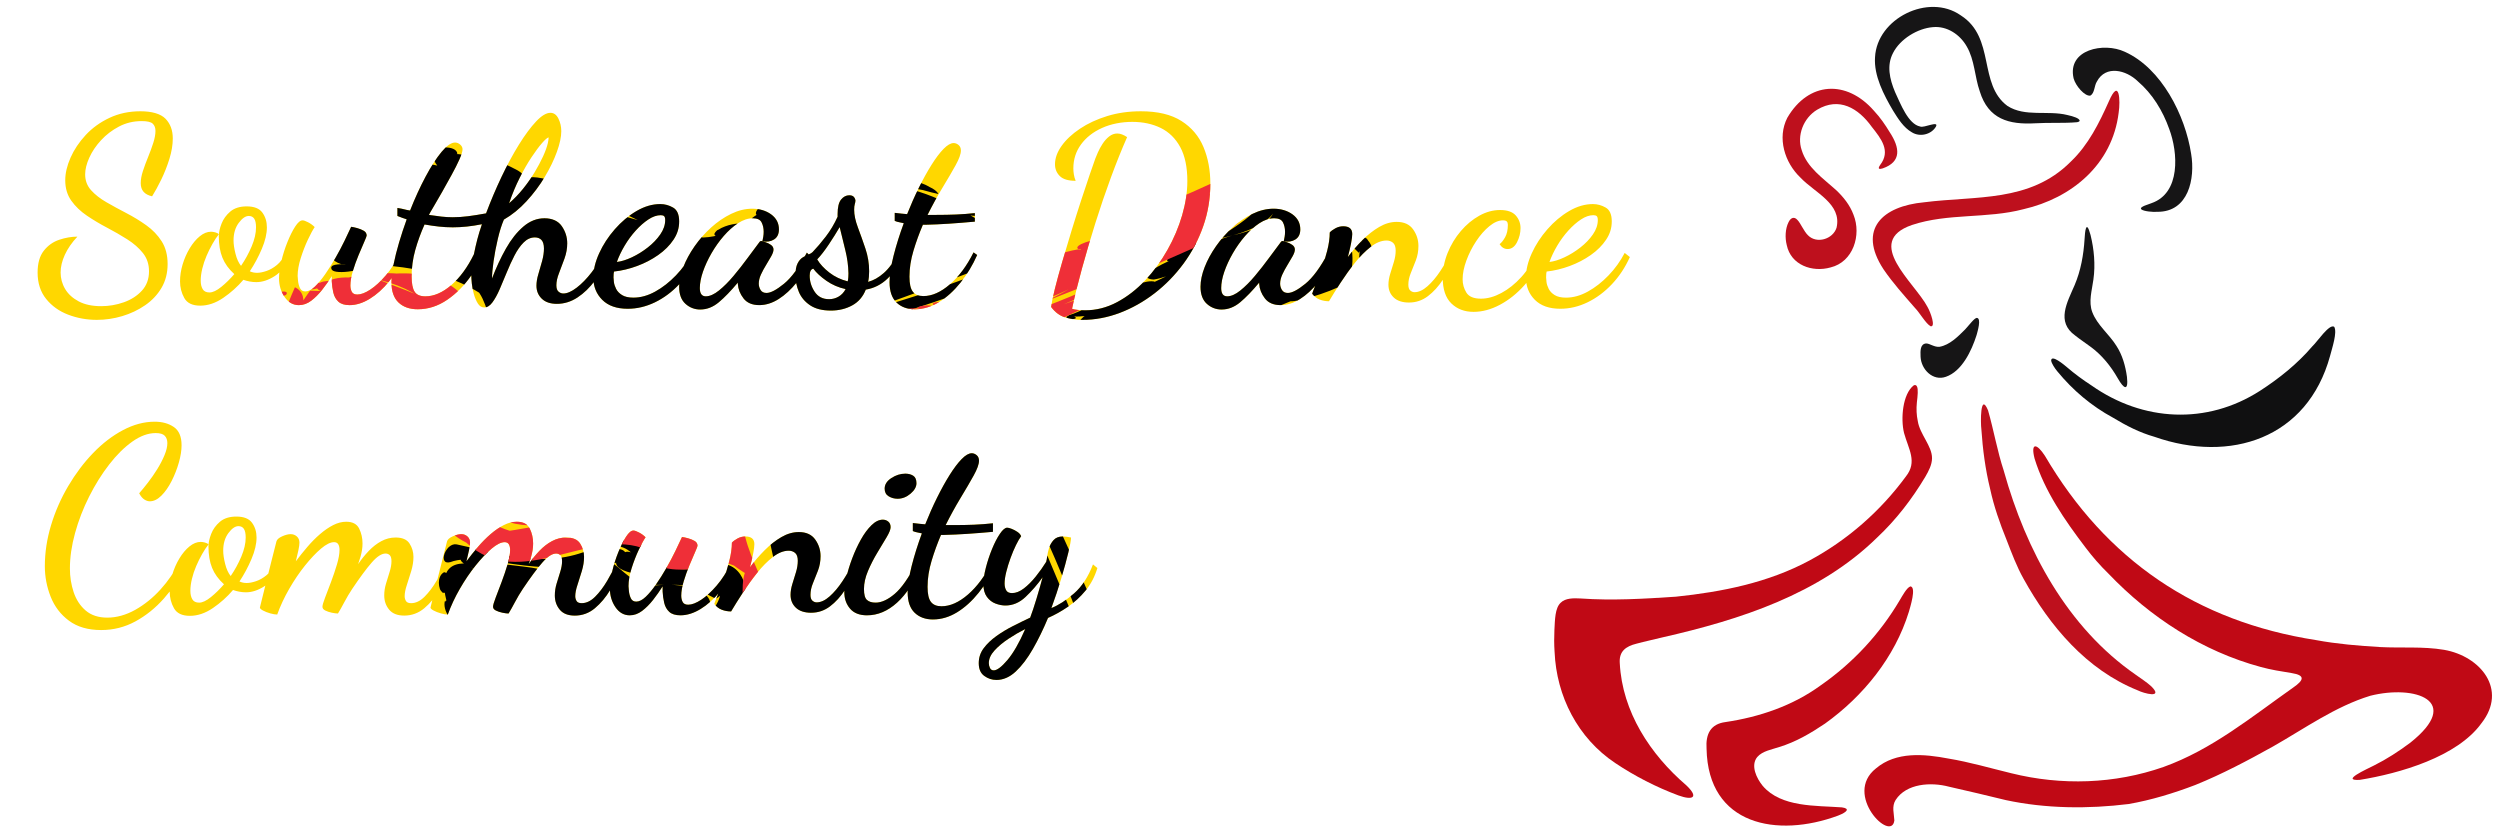 <?xml version="1.0" encoding="UTF-8"?>
<svg id="Layer_1" xmlns="http://www.w3.org/2000/svg" xmlns:xlink="http://www.w3.org/1999/xlink" viewBox="0 0 5184 1728">
  <defs>
    <style>
      .cls-1 {
        fill: none;
      }

      .cls-2 {
        fill: #be101d;
      }

      .cls-3 {
        fill: gold;
      }

      .cls-4 {
        fill: #101011;
      }

      .cls-5 {
        fill: #161516;
      }

      .cls-6 {
        fill: #c00915;
      }

      .cls-7 {
        clip-path: url(#clippath);
      }

      .cls-8 {
        fill: #ef2f38;
      }
    </style>
    <clipPath id="clippath">
      <path class="cls-1" d="M200.72,663.27c-20.73,0-40.47-3.58-59.23-10.72-18.76-7.15-34.04-18.05-45.83-32.7-11.79-14.65-17.69-32.87-17.69-54.67,0-19.3,4.29-34.39,12.86-45.29,8.58-10.9,19.3-18.49,32.16-22.78,12.86-4.29,25.37-6.43,37.52-6.43-11.44,12.15-20.1,24.66-26,37.52-5.9,12.86-8.84,25.19-8.84,36.98s3.12,23.5,9.38,34.04c6.25,10.54,15.63,19.11,28.14,25.73,12.5,6.61,28.05,9.92,46.63,9.92,16.08,0,31.71-2.68,46.9-8.04,15.18-5.36,27.69-13.4,37.52-24.12,9.82-10.72,14.74-24.12,14.74-40.2,0-14.65-4.2-27.24-12.6-37.79-8.4-10.54-19.21-20.01-32.43-28.41-13.22-8.39-27.16-16.43-41.81-24.12-14.66-7.68-28.59-15.99-41.81-24.92-13.22-8.93-24.04-19.3-32.43-31.09-8.4-11.79-12.6-25.9-12.6-42.34,0-14.65,3.66-30.28,10.99-46.9,7.32-16.62,17.77-32.24,31.36-46.9,13.58-14.65,30.02-26.53,49.31-35.64,19.3-9.11,40.74-13.67,64.32-13.67s41.98,5.18,51.99,15.54c10,10.37,15.01,23.94,15.01,40.74,0,13.22-2.33,27.34-6.97,42.34-4.65,15.01-10.28,29.3-16.88,42.88-6.62,13.58-12.96,25.19-19.03,34.84-7.86-1.78-13.76-4.91-17.69-9.38-3.94-4.46-5.9-10.45-5.9-17.96s1.52-15.9,4.56-25.19c3.03-9.29,6.61-18.94,10.72-28.94,4.1-10,7.68-19.74,10.72-29.21,3.03-9.46,4.56-17.77,4.56-24.92,0-6.43-1.88-11.43-5.63-15.01-3.75-3.57-11.35-5.36-22.78-5.36-17.15,0-32.88,3.75-47.17,11.26-14.3,7.5-26.72,16.98-37.25,28.41-10.54,11.44-18.68,23.5-24.39,36.18-5.72,12.69-8.58,24.21-8.58,34.57,0,12.86,4.1,23.85,12.33,32.96,8.22,9.11,18.84,17.42,31.89,24.92,13.04,7.5,26.8,15.01,41.27,22.51,14.47,7.5,28.22,15.9,41.27,25.19,13.04,9.3,23.67,20.37,31.89,33.23,8.22,12.86,12.33,28.59,12.33,47.17s-4.2,35.02-12.6,49.31c-8.4,14.3-19.75,26.35-34.04,36.18-14.3,9.82-30.11,17.33-47.44,22.51-17.34,5.18-34.93,7.77-52.8,7.77ZM415.12,633.79c-16.08,0-27.07-5.28-32.96-15.81-5.9-10.54-8.84-22.06-8.84-34.57,0-11.43,1.79-23.13,5.36-35.11,3.57-11.97,8.48-23.13,14.74-33.5,6.25-10.36,13.22-18.67,20.9-24.92,7.68-6.25,15.45-9.38,23.32-9.38,2.5,0,5.44.45,8.84,1.34,3.39.9,5.8,2.24,7.24,4.02-4.29,5.36-8.67,11.98-13.13,19.83-4.47,7.86-8.58,16.17-12.33,24.92-3.75,8.76-6.7,17.6-8.84,26.53-2.14,8.94-3.22,17.15-3.22,24.66s1.34,13.05,4.02,17.69c2.68,4.65,7.41,6.97,14.2,6.97s14.92-3.84,24.39-11.52c9.46-7.68,18.49-16.52,27.07-26.53-11.44-10.36-19.66-21.71-24.66-34.04-5.01-12.33-7.5-27.24-7.5-44.76,0-7.5,1.88-16.08,5.63-25.73,3.75-9.65,9.82-18.04,18.22-25.19,8.39-7.14,19.74-10.72,34.04-10.72,15.36,0,26.17,4.29,32.43,12.86,6.25,8.58,9.38,18.76,9.38,30.55,0,13.22-3.48,28.06-10.45,44.49-6.97,16.44-15.28,31.98-24.92,46.63,4.29,2.14,9.29,3.22,15.01,3.22,5.36,0,11.79-1.25,19.3-3.75,7.5-2.5,14.82-6.7,21.98-12.6,7.14-5.9,12.86-13.84,17.15-23.85l9.65,6.97c-7.86,18.22-18.32,31.54-31.36,39.93-13.05,8.4-25.82,12.6-38.32,12.6-4.65,0-9.3-.44-13.94-1.34-4.65-.89-8.94-2.05-12.86-3.48-12.15,14.3-26.09,26.8-41.81,37.52-15.73,10.72-31.62,16.08-47.7,16.08ZM499.8,551.25c8.58-12.5,15.9-25.9,21.98-40.2,6.07-14.29,9.11-27.51,9.11-39.66,0-8.22-1.26-14.2-3.75-17.96-2.5-3.75-6.26-5.63-11.26-5.63-6.79,0-13.76,4.82-20.9,14.47-7.15,9.65-10.72,21.8-10.72,36.45,0,7.5,1.34,16.62,4.02,27.34s6.52,19.12,11.52,25.19ZM619.86,632.72c-12.15,0-22.07-5.63-29.75-16.88-7.69-11.26-11.52-24.2-11.52-38.86,0-10,1.61-21.79,4.82-35.38,3.22-13.58,7.41-26.8,12.6-39.66,5.18-12.86,10.54-23.58,16.08-32.16,5.54-8.58,10.63-12.86,15.28-12.86,2.5,0,6.34,1.34,11.52,4.02,5.18,2.68,9.73,5.99,13.67,9.92-3.94,5.72-8.67,14.47-14.2,26.26-5.54,11.79-10.45,24.48-14.74,38.06-4.29,13.58-6.43,25.91-6.43,36.98,0,1.43.27,4.82.8,10.18.54,5.36,1.88,10.37,4.02,15.01,2.14,4.65,5.9,6.97,11.26,6.97,6.07,0,12.6-3.3,19.56-9.92,6.97-6.61,14.11-15.18,21.44-25.73,7.32-10.54,14.47-21.88,21.44-34.04,6.97-12.14,13.22-23.94,18.76-35.38,5.54-11.43,10.09-21.08,13.67-28.94,3.22.36,7.41,1.26,12.6,2.68,5.18,1.43,9.73,3.31,13.67,5.63,3.93,2.33,5.9,5.63,5.9,9.92,0,1.07-1.7,5.45-5.09,13.13-3.4,7.69-7.33,16.88-11.79,27.6-4.47,10.72-8.4,21.71-11.79,32.96-3.4,11.26-5.09,21.17-5.09,29.75,0,5.01.98,9.38,2.95,13.13,1.96,3.75,5.8,5.63,11.52,5.63,7.5,0,16.43-3.39,26.8-10.18,10.36-6.78,21.08-16.62,32.16-29.48,11.07-12.86,20.9-28.22,29.48-46.1l8.04,6.43c-7.86,19.3-18.05,36.63-30.55,51.99-12.51,15.37-25.91,27.43-40.2,36.18-14.3,8.75-28.23,13.13-41.81,13.13-10.37,0-18.14-2.41-23.32-7.24-5.18-4.82-8.67-11.07-10.45-18.76-1.79-7.68-2.86-15.45-3.22-23.32v-10.72c-6.08,9.65-12.69,19.03-19.83,28.14-7.15,9.11-14.74,16.7-22.78,22.78-8.04,6.07-16.53,9.11-25.46,9.11ZM866.42,641.3c-16.8,0-30.11-4.65-39.93-13.94-9.83-9.3-14.74-23.22-14.74-41.81,0-10.36,1.43-22.69,4.29-36.98,2.86-14.29,6.7-29.56,11.52-45.83,4.82-16.26,10.09-32.24,15.81-47.97-3.22-1.07-6.16-2.05-8.84-2.95-2.68-.89-6.16-2.23-10.45-4.02v-16.62c6.43,1.07,11.26,2.06,14.47,2.95,3.22.9,7.14,1.7,11.79,2.41,10-25.37,20.72-48.78,32.16-70.22,11.43-21.44,22.51-38.59,33.23-51.46,10.72-12.86,20.01-19.3,27.87-19.3,3.93,0,7.5,1.43,10.72,4.29,3.22,2.86,4.82,6.08,4.82,9.65,0,4.29-2.14,11.26-6.43,20.9-4.29,9.65-9.74,20.46-16.35,32.43-6.62,11.98-13.22,23.85-19.83,35.64-6.62,11.79-12.51,21.98-17.69,30.55-5.18,8.58-8.31,14.12-9.38,16.62,9.29,1.43,17.86,2.6,25.73,3.48,7.86.9,15.72,1.34,23.58,1.34,10.36,0,21.08-.71,32.16-2.14,11.07-1.42,23.4-3.39,36.98-5.9,9.65-25.73,20.37-51,32.16-75.84,11.79-24.83,23.85-47.17,36.18-67,12.33-19.83,24.12-35.73,35.38-47.7,11.26-11.97,21.17-17.96,29.75-17.96,7.14,0,12.68,4.02,16.62,12.06,3.93,8.04,5.9,16.71,5.9,26,0,11.79-3.04,26.09-9.11,42.88-6.08,16.8-14.47,34.13-25.19,51.99-10.72,17.87-23.32,34.66-37.79,50.38-14.47,15.73-30.11,28.41-46.9,38.06-4.65,10.72-8.84,24.04-12.6,39.93-3.75,15.9-6.7,31.36-8.84,46.36-2.14,15.01-3.22,26.98-3.22,35.91,8.58-22.51,18.22-43.23,28.94-62.18,10.72-18.94,22.78-34.12,36.18-45.56,13.4-11.43,27.96-17.15,43.68-17.15s28.41,5.45,35.91,16.35c7.5,10.9,11.26,22.78,11.26,35.64,0,10.37-1.88,20.82-5.63,31.36-3.75,10.54-7.5,20.55-11.26,30.02-3.75,9.47-5.63,17.96-5.63,25.46,0,6.43,1.52,10.9,4.56,13.4,3.03,2.5,6.34,3.75,9.92,3.75,7.86,0,17.06-4.02,27.6-12.06,10.54-8.04,20.9-18.67,31.09-31.89,10.18-13.22,18.67-27.34,25.46-42.34l10.18,9.65c-7.86,17.87-17.34,34.3-28.41,49.31-11.08,15.01-23.32,26.89-36.72,35.64s-27.6,13.13-42.61,13.13c-13.58,0-24.04-3.58-31.36-10.72-7.33-7.14-10.99-16.08-10.99-26.8,0-7.5,1.34-15.63,4.02-24.39,2.68-8.75,5.27-17.77,7.77-27.07,2.5-9.29,3.75-17.86,3.75-25.73s-1.7-14.11-5.09-17.69c-3.4-3.57-7.96-5.36-13.67-5.36-8.58,0-16.35,3.48-23.32,10.45-6.97,6.97-13.32,16-19.03,27.07-5.72,11.08-11.08,22.78-16.08,35.11-5.01,12.33-9.92,24.04-14.74,35.11-4.82,11.08-9.83,20.1-15.01,27.07-5.18,6.97-10.81,10.45-16.88,10.45-5.36,0-9.74-2.68-13.13-8.04-3.4-5.36-6.16-11.79-8.31-19.3s-3.58-14.92-4.29-22.24c-.72-7.32-1.07-12.95-1.07-16.88-14.3,20.73-31,37.61-50.12,50.65-19.12,13.04-39.4,19.56-60.84,19.56ZM881.96,614.5c17.86,0,35.82-7.77,53.87-23.32,18.04-15.54,33.68-36.89,46.9-64.05,2.14-10.72,4.46-20.9,6.97-30.55,2.5-9.65,5.71-20.18,9.65-31.62-10.72,2.14-21.09,3.75-31.09,4.82-10.01,1.07-19.83,1.61-29.48,1.61s-19.3-.54-28.94-1.61c-9.65-1.07-19.48-2.5-29.48-4.29-7.86,17.51-14.3,35.2-19.3,53.06-5.01,17.87-7.5,36.1-7.5,54.67,0,14.66,2.05,25.19,6.16,31.62,4.1,6.43,11.52,9.65,22.24,9.65ZM1055.63,421.54c10.36-8.93,20.01-18.94,28.94-30.02,8.93-11.07,16.88-22.42,23.85-34.04,6.97-11.61,12.86-22.69,17.69-33.23,4.82-10.54,8.12-19.74,9.92-27.6,1.07-5,1.61-8.93,1.61-11.79-2.86.72-7.42,4.65-13.67,11.79-6.26,7.15-13.49,16.88-21.71,29.21-8.22,12.33-16.44,26.62-24.66,42.88-8.22,16.26-15.54,33.86-21.98,52.8ZM1301.64,640.23c-22.87,0-40.47-6.16-52.8-18.49-12.33-12.33-18.49-27.78-18.49-46.36,0-15.72,4.02-32.43,12.06-50.12,8.04-17.69,18.84-34.3,32.43-49.85,13.58-15.54,28.58-28.14,45.02-37.79,16.43-9.65,32.87-14.47,49.31-14.47,9.29,0,18.13,2.41,26.53,7.24,8.39,4.82,12.6,14.39,12.6,28.68s-3.94,26.26-11.79,38.06c-7.86,11.79-18.41,22.34-31.62,31.62-13.22,9.3-27.79,16.88-43.68,22.78-15.9,5.9-31.89,9.74-47.97,11.52-.36,1.43-.63,2.95-.8,4.56-.18,1.61-.27,4.2-.27,7.77,0,1.79.27,4.92.8,9.38.54,4.47,2.05,9.2,4.56,14.2,2.5,5.01,6.61,9.3,12.33,12.86,5.71,3.58,13.58,5.36,23.58,5.36,15.01,0,30.1-4.2,45.29-12.6,15.18-8.39,29.48-19.56,42.88-33.5s24.56-29.48,33.5-46.63l10.72,8.58c-9.65,21.44-22.07,40.2-37.25,56.28-15.19,16.08-31.98,28.58-50.38,37.52-18.41,8.93-37.25,13.4-56.55,13.4ZM1279.13,543.21c9.29-1.07,19.65-4.29,31.09-9.65,11.43-5.36,22.42-12.14,32.96-20.37,10.54-8.22,19.2-17.24,26-27.07,6.78-9.82,10.18-19.74,10.18-29.75,0-3.93-.72-6.61-2.14-8.04-1.43-1.42-3.75-2.14-6.97-2.14-8.22,0-16.8,2.95-25.73,8.84-8.94,5.9-17.69,13.58-26.26,23.05-8.58,9.47-16.26,19.92-23.05,31.36-6.79,11.44-12.15,22.7-16.08,33.77ZM1452.25,641.83c-11.79,0-22.07-3.94-30.82-11.79-8.75-7.86-13.13-19.65-13.13-35.38,0-12.5,2.86-26.08,8.58-40.74,5.71-14.65,13.58-29.12,23.58-43.42,10-14.29,21.44-27.24,34.3-38.86,12.86-11.61,26.62-20.99,41.27-28.14,14.65-7.14,29.3-10.72,43.95-10.72s28.41,3.94,39.13,11.79c10.72,7.86,16.08,18.22,16.08,31.09,0,9.65-3.4,16.62-10.18,20.9-6.79,4.29-14.83,5.54-24.12,3.75.71-3.22,1.34-6.43,1.88-9.65.54-3.22.8-6.61.8-10.18,0-7.14-1.43-13.58-4.29-19.3-2.86-5.71-8.94-8.58-18.22-8.58-10.01,0-20.19,3.4-30.55,10.18-10.37,6.79-20.28,15.64-29.75,26.53-9.47,10.9-17.96,22.87-25.46,35.91-7.5,13.05-13.4,25.82-17.69,38.32-4.29,12.51-6.43,23.77-6.43,33.77,0,11.44,4.1,17.15,12.33,17.15s17.33-4.02,27.34-12.06c10-8.04,20.1-18.13,30.28-30.28,10.18-12.14,19.92-24.56,29.21-37.25,9.29-12.68,17.33-23.49,24.12-32.43,1.07-1.78,2.5-2.68,4.29-2.68,1.42.36,4.2,1.16,8.31,2.41,4.1,1.26,7.95,3.13,11.52,5.63,3.57,2.5,5.36,5.72,5.36,9.65,0,3.58-1.52,8.13-4.56,13.67-3.04,5.54-6.62,11.62-10.72,18.22-4.11,6.62-7.69,13.22-10.72,19.83-3.04,6.62-4.56,12.96-4.56,19.03,0,4.65,1.25,9.03,3.75,13.13,2.5,4.11,6.61,6.16,12.33,6.16,8.58,0,20.64-6.34,36.18-19.03,15.54-12.68,31.36-34.21,47.44-64.59l10.18,10.18c-8.58,19.3-18.85,36.36-30.82,51.19-11.98,14.83-24.57,26.45-37.79,34.84-13.22,8.39-26.62,12.6-40.2,12.6-14.66,0-25.55-4.65-32.7-13.94-7.15-9.29-11.08-19.3-11.79-30.02v-2.68c-14.3,17.15-27.43,30.73-39.4,40.74-11.98,10-24.75,15.01-38.32,15.01ZM1722.93,643.98c-17.87,0-32.25-3.67-43.15-10.99-10.9-7.33-18.68-16.62-23.32-27.87s-6.97-22.78-6.97-34.57c0-10.36,1.43-18.4,4.29-24.12,2.86-5.71,6.43-9.92,10.72-12.6s8.31-4.73,12.06-6.16c3.75-1.42,6.52-3.03,8.31-4.82,8.93-9.29,18.13-20.1,27.6-32.43,9.46-12.33,17.6-26,24.39-41v-5.36c0-14.29,2.41-24.39,7.24-30.28,4.82-5.9,10.45-8.84,16.88-8.84,4.29,0,7.41,1.07,9.38,3.22,1.96,2.14,3.12,4.65,3.48,7.5,0,2.14-.45,4.65-1.34,7.5-.9,2.86-1.34,6.79-1.34,11.79,0,10.72,2.59,22.96,7.77,36.72,5.18,13.76,10.36,28.32,15.54,43.68,5.18,15.37,7.77,31.09,7.77,47.17,0,4.29-.18,8.22-.54,11.79-.36,3.58-.9,6.97-1.61,10.18,11.07-2.86,21.98-9.02,32.7-18.49,10.72-9.46,20.9-23.49,30.55-42.08l6.43,4.82c-6.79,20.37-16.62,36.72-29.48,49.04-12.86,12.33-27.87,19.92-45.02,22.78-5.72,14.66-15.1,25.54-28.14,32.7-13.05,7.14-27.79,10.72-44.22,10.72ZM1719.17,620.39c7.14,0,13.75-1.79,19.83-5.36,6.07-3.57,10.9-8.75,14.47-15.54-14.66-3.22-27.87-8.93-39.66-17.15-11.79-8.22-20.9-16.62-27.34-25.19-5.01,1.07-7.5,5.9-7.5,14.47,0,11.79,3.39,22.87,10.18,33.23,6.78,10.37,16.79,15.54,30.02,15.54ZM1757.77,583.41c.71-2.5,1.16-5.44,1.34-8.84.18-3.39.27-5.98.27-7.77-.36-16.08-2.5-31.98-6.43-47.7-3.94-15.72-7.86-31.8-11.79-48.24-6.43,11.08-13.94,23.05-22.51,35.91-8.58,12.86-16.62,23.23-24.12,31.09,5.71,9.65,14.11,18.76,25.19,27.34,11.07,8.58,23.76,14.66,38.06,18.22ZM1897.12,641.3c-15.73,0-28.41-4.65-38.06-13.94-9.65-9.3-14.47-23.4-14.47-42.34,0-14.65,2.77-32.87,8.31-54.67,5.54-21.79,12.6-44.3,21.17-67.54-2.5-.71-5.45-1.34-8.84-1.88-3.4-.54-6.7-1.52-9.92-2.95v-16.62c5.71.72,10.45,1.26,14.2,1.61,3.75.36,7.59.72,11.52,1.07,7.5-18.94,15.63-37.25,24.39-54.94,8.75-17.69,17.5-33.5,26.26-47.44,8.75-13.94,17.06-24.92,24.92-32.96,7.86-8.04,14.82-12.06,20.9-12.06,3.57,0,6.97,1.34,10.18,4.02,3.22,2.68,4.82,6.52,4.82,11.52,0,7.15-3.67,17.34-10.99,30.55-7.33,13.22-16.35,28.68-27.07,46.36-10.72,17.69-21.09,36.54-31.09,56.55h16.62c15.72,0,29.92-.27,42.61-.8,12.68-.54,25.64-1.52,38.86-2.95v17.69c-19.66,1.79-37.7,3.22-54.14,4.29-16.44,1.07-32.16,1.79-47.17,2.14h-6.43c-7.5,17.51-14.03,35.47-19.56,53.87-5.54,18.41-8.31,36.36-8.31,53.87,0,14.66,2.32,25.02,6.97,31.09,4.64,6.08,11.97,9.11,21.98,9.11,17.86,0,36.18-8.12,54.94-24.39,18.76-16.26,35.11-38.32,49.04-66.2l7.5,5.36c-9.3,21.09-20.82,40.2-34.57,57.35-13.76,17.15-28.68,30.64-44.76,40.47-16.08,9.82-32.7,14.74-49.85,14.74ZM2244.45,663.27c-12.51,0-24.39-1.7-35.64-5.09-11.26-3.4-21-10.64-29.21-21.71,1.07-8.58,3.66-21.08,7.77-37.52,4.1-16.43,9.2-35.11,15.28-56.01,6.07-20.9,12.5-42.43,19.3-64.59,6.78-22.15,13.48-43.32,20.1-63.52,6.61-20.18,12.5-37.87,17.69-53.06,5.18-15.18,9.02-26.17,11.52-32.96,1.07-2.86,2.86-7.14,5.36-12.86,2.5-5.71,5.71-11.61,9.65-17.69,3.93-6.07,8.48-11.16,13.67-15.28,5.18-4.1,10.8-6.16,16.88-6.16s12.86,2.5,20.37,7.5c-11.08,25.02-22.24,52.8-33.5,83.35-11.26,30.55-21.98,62-32.16,94.34-10.18,32.34-19.48,63.78-27.87,94.34-8.4,30.55-15.28,58.52-20.64,83.88,2.86,1.07,6.88,1.88,12.06,2.41,5.18.54,10.09.8,14.74.8,23.22,0,45.38-5.63,66.46-16.88,21.08-11.26,40.47-26.26,58.16-45.02,17.69-18.76,33.14-39.84,46.36-63.25,13.22-23.4,23.4-47.44,30.55-72.09,7.14-24.66,10.72-48.24,10.72-70.75,0-28.94-4.92-52.44-14.74-70.48-9.83-18.04-23.32-31.26-40.47-39.66-17.15-8.39-36.81-12.6-58.96-12.6s-44.14,4.2-62.71,12.6c-18.58,8.4-33.15,19.83-43.68,34.3-10.54,14.47-15.81,31-15.81,49.58,0,3.94.35,8.13,1.07,12.6.71,4.47,1.96,8.84,3.75,13.13-15.37,0-26.36-3.3-32.96-9.92-6.62-6.61-9.92-14.74-9.92-24.39,0-12.5,4.56-25.19,13.67-38.06,9.11-12.86,21.79-24.74,38.06-35.64,16.26-10.9,35.11-19.65,56.55-26.26,21.44-6.61,44.66-9.92,69.68-9.92,35.02,0,63.06,6.7,84.15,20.1,21.08,13.4,36.36,31.45,45.83,54.14,9.46,22.7,14.2,47.97,14.2,75.84,0,30.74-4.92,60.12-14.74,88.17-9.83,28.06-23.41,53.87-40.74,77.45-17.34,23.58-37.34,44.14-60.03,61.64-22.7,17.5-46.82,31.09-72.36,40.74-25.55,9.65-51.37,14.47-77.45,14.47ZM2533.36,641.83c-11.79,0-22.07-3.94-30.82-11.79-8.75-7.86-13.13-19.65-13.13-35.38,0-12.5,2.86-26.08,8.58-40.74,5.71-14.65,13.58-29.12,23.58-43.42,10-14.29,21.44-27.24,34.3-38.86,12.86-11.61,26.62-20.99,41.27-28.14,14.65-7.14,29.3-10.72,43.95-10.72s28.41,3.94,39.13,11.79c10.72,7.86,16.08,18.22,16.08,31.09,0,9.65-3.4,16.62-10.18,20.9-6.79,4.29-14.83,5.54-24.12,3.75.71-3.22,1.34-6.43,1.88-9.65s.8-6.61.8-10.18c0-7.14-1.43-13.58-4.29-19.3-2.86-5.71-8.94-8.58-18.22-8.58-10.01,0-20.19,3.4-30.55,10.18-10.37,6.79-20.28,15.64-29.75,26.53-9.47,10.9-17.96,22.87-25.46,35.91-7.5,13.05-13.4,25.82-17.69,38.32-4.29,12.51-6.43,23.77-6.43,33.77,0,11.44,4.1,17.15,12.33,17.15s17.33-4.02,27.34-12.06c10-8.04,20.1-18.13,30.28-30.28,10.18-12.14,19.92-24.56,29.21-37.25,9.29-12.68,17.33-23.49,24.12-32.43,1.07-1.78,2.5-2.68,4.29-2.68,1.42.36,4.2,1.16,8.31,2.41,4.1,1.26,7.95,3.13,11.52,5.63,3.57,2.5,5.36,5.72,5.36,9.65,0,3.58-1.52,8.13-4.56,13.67-3.04,5.54-6.62,11.62-10.72,18.22-4.11,6.62-7.69,13.22-10.72,19.83-3.04,6.62-4.56,12.96-4.56,19.03,0,4.65,1.25,9.03,3.75,13.13,2.5,4.11,6.61,6.16,12.33,6.16,8.58,0,20.64-6.34,36.18-19.03,15.54-12.68,31.36-34.21,47.44-64.59l10.18,10.18c-8.58,19.3-18.85,36.36-30.82,51.19-11.98,14.83-24.57,26.45-37.79,34.84-13.22,8.39-26.62,12.6-40.2,12.6-14.66,0-25.55-4.65-32.7-13.94-7.15-9.29-11.08-19.3-11.79-30.02v-2.68c-14.3,17.15-27.43,30.73-39.4,40.74-11.98,10-24.75,15.01-38.32,15.01ZM2921.95,627.36c-13.94,0-24.57-3.48-31.89-10.45-7.33-6.97-10.99-15.81-10.99-26.53,0-7.14,1.25-14.74,3.75-22.78,2.5-8.04,5-16.16,7.5-24.39,2.5-8.22,3.75-16.08,3.75-23.58s-1.88-13.31-5.63-16.35c-3.75-3.03-8.13-4.56-13.13-4.56-10.72,0-21.71,4.38-32.96,13.13-11.26,8.76-22.16,19.75-32.7,32.96-10.54,13.22-20.46,26.98-29.75,41.27-9.3,14.3-17.34,27.16-24.12,38.59-6.79,0-13.22-1.16-19.3-3.48-6.07-2.33-11.26-6.34-15.54-12.06.36-1.78,2.41-7.24,6.16-16.35s7.96-20.01,12.6-32.7c4.64-12.68,8.75-26,12.33-39.93,3.57-13.94,5.36-26.62,5.36-38.06,2.5-2.86,6.34-5.71,11.52-8.58,5.18-2.86,10.63-4.29,16.35-4.29,12.5,0,18.76,5.36,18.76,16.08,0,4.29-.8,10.64-2.41,19.03-1.61,8.4-3.84,17.96-6.7,28.68,9.29-12.5,19.47-24.3,30.55-35.38,11.07-11.07,22.6-20.1,34.57-27.07,11.97-6.97,24.03-10.45,36.18-10.45,15.36,0,26.71,5.18,34.04,15.54,7.32,10.37,10.99,21.8,10.99,34.3,0,10.72-1.79,20.73-5.36,30.02-3.58,9.3-7.06,18.05-10.45,26.26-3.4,8.22-5.09,16.26-5.09,24.12,0,5.72,1.34,9.74,4.02,12.06,2.68,2.33,5.63,3.48,8.84,3.48,8.58,0,17.5-4.1,26.8-12.33,9.29-8.22,18.13-18.67,26.53-31.36,8.39-12.68,15.81-25.46,22.24-38.32l9.11,7.5c-7.5,17.51-16,33.5-25.46,47.97-9.47,14.47-20.02,26.09-31.62,34.84-11.62,8.75-24.57,13.13-38.86,13.13ZM3055.41,646.66c-18.58,0-33.86-5.81-45.83-17.42-11.98-11.62-17.96-29.39-17.96-53.33,0-17.5,3.39-34.66,10.18-51.46,6.78-16.79,15.9-31.89,27.34-45.29,11.43-13.4,24.2-24.03,38.32-31.89,14.11-7.86,28.49-11.79,43.15-11.79s25.81,3.75,32.43,11.26c6.61,7.5,9.92,16.26,9.92,26.26s-2.41,19.75-7.24,29.21c-4.82,9.47-11.35,14.2-19.56,14.2-6.79,0-12.33-3.39-16.62-10.18,3.57-2.5,7.32-7.14,11.26-13.94,3.93-6.78,5.9-15.54,5.9-26.26,0-2.86-.72-5.09-2.14-6.7-1.43-1.61-4.11-2.41-8.04-2.41-8.94,0-18.32,4.02-28.14,12.06-9.83,8.04-18.94,18.41-27.34,31.09-8.4,12.69-15.19,26.09-20.37,40.2-5.18,14.12-7.77,27.07-7.77,38.86,0,10.01,2.59,19.21,7.77,27.6,5.18,8.4,15.28,12.6,30.28,12.6,13.58,0,27.69-3.93,42.34-11.79,14.65-7.86,28.41-18.84,41.27-32.96,12.86-14.11,23.22-31,31.09-50.65l10.72,9.65c-8.58,21.8-20.46,41.19-35.64,58.16-15.19,16.98-31.98,30.37-50.38,40.2-18.41,9.82-36.72,14.74-54.94,14.74ZM3235.5,640.23c-22.87,0-40.47-6.16-52.8-18.49-12.33-12.33-18.49-27.78-18.49-46.36,0-15.72,4.02-32.43,12.06-50.12s18.84-34.3,32.43-49.85c13.58-15.54,28.58-28.14,45.02-37.79,16.43-9.65,32.87-14.47,49.31-14.47,9.29,0,18.13,2.41,26.53,7.24,8.39,4.82,12.6,14.39,12.6,28.68s-3.94,26.26-11.79,38.06c-7.86,11.79-18.41,22.34-31.62,31.62-13.22,9.3-27.79,16.88-43.68,22.78-15.9,5.9-31.89,9.74-47.97,11.52-.36,1.43-.63,2.95-.8,4.56-.18,1.61-.27,4.2-.27,7.77,0,1.79.27,4.92.8,9.38.54,4.47,2.05,9.2,4.56,14.2,2.5,5.01,6.61,9.3,12.33,12.86,5.71,3.58,13.58,5.36,23.58,5.36,15.01,0,30.1-4.2,45.29-12.6,15.18-8.39,29.48-19.56,42.88-33.5,13.4-13.94,24.56-29.48,33.5-46.63l10.72,8.58c-9.65,21.44-22.07,40.2-37.25,56.28-15.19,16.08-31.98,28.58-50.38,37.52-18.41,8.93-37.25,13.4-56.55,13.4ZM3212.99,543.21c9.29-1.07,19.65-4.29,31.09-9.65,11.43-5.36,22.42-12.14,32.96-20.37,10.54-8.22,19.2-17.24,26-27.07,6.78-9.82,10.18-19.74,10.18-29.75,0-3.93-.72-6.61-2.14-8.04-1.43-1.42-3.75-2.14-6.97-2.14-8.22,0-16.8,2.95-25.73,8.84-8.94,5.9-17.69,13.58-26.26,23.05-8.58,9.47-16.26,19.92-23.05,31.36-6.79,11.44-12.15,22.7-16.08,33.77ZM209.83,1306.47c-27.16,0-49.4-6.43-66.73-19.3-17.34-12.86-30.02-29.48-38.06-49.85s-12.06-41.45-12.06-63.25c0-28.22,4.29-56.55,12.86-84.96,8.58-28.41,20.45-55.48,35.64-81.2,15.18-25.73,32.43-48.59,51.72-68.61,19.3-20.01,39.93-35.82,61.91-47.44,21.98-11.61,43.86-17.42,65.66-17.42,15.72,0,28.94,3.67,39.66,10.99,10.72,7.33,16.08,19.92,16.08,37.79,0,10.72-1.88,22.7-5.63,35.91-3.75,13.22-8.76,26-15.01,38.32-6.26,12.33-13.32,22.43-21.17,30.28s-15.9,11.79-24.12,11.79c-3.58,0-7.33-1.25-11.26-3.75-3.94-2.5-7.5-6.78-10.72-12.86,5.36-6.07,11.43-13.48,18.22-22.24,6.78-8.75,13.22-18.04,19.3-27.87,6.07-9.82,11.07-19.47,15.01-28.94,3.93-9.46,5.9-17.77,5.9-24.92,0-6.43-1.79-11.52-5.36-15.28-3.58-3.75-9.83-5.63-18.76-5.63-15.73,0-31.89,5.9-48.51,17.69-16.62,11.79-32.61,27.6-47.97,47.44-15.37,19.83-29.21,41.99-41.54,66.46-12.33,24.48-22.07,49.67-29.21,75.58-7.15,25.91-10.72,50.48-10.72,73.7,0,17.15,2.59,33.5,7.77,49.04,5.18,15.54,13.48,28.23,24.92,38.06,11.43,9.82,26.44,14.74,45.02,14.74s38.5-5.36,57.62-16.08c19.11-10.72,36.62-24.83,52.53-42.34,15.9-17.5,28.68-36.26,38.32-56.28l13.94,9.11c-12.51,23.94-27.52,45.83-45.02,65.66-17.51,19.83-37.25,35.73-59.23,47.7-21.98,11.97-45.65,17.96-71.02,17.96ZM393.68,1276.99c-16.08,0-27.07-5.28-32.96-15.81-5.9-10.54-8.84-22.06-8.84-34.57,0-11.43,1.79-23.13,5.36-35.11,3.57-11.97,8.48-23.13,14.74-33.5,6.25-10.36,13.22-18.67,20.9-24.92,7.68-6.25,15.45-9.38,23.32-9.38,2.5,0,5.44.45,8.84,1.34,3.39.9,5.8,2.24,7.24,4.02-4.29,5.36-8.67,11.98-13.13,19.83-4.47,7.86-8.58,16.17-12.33,24.92-3.75,8.76-6.7,17.6-8.84,26.53-2.14,8.94-3.22,17.15-3.22,24.66s1.34,13.05,4.02,17.69c2.68,4.65,7.41,6.97,14.2,6.97s14.92-3.84,24.39-11.52c9.46-7.68,18.49-16.52,27.07-26.53-11.44-10.36-19.66-21.71-24.66-34.04-5.01-12.33-7.5-27.24-7.5-44.76,0-7.5,1.88-16.08,5.63-25.73,3.75-9.65,9.82-18.04,18.22-25.19,8.39-7.14,19.74-10.72,34.04-10.72,15.36,0,26.17,4.29,32.43,12.86,6.25,8.58,9.38,18.76,9.38,30.55,0,13.22-3.48,28.06-10.45,44.49-6.97,16.44-15.28,31.98-24.92,46.63,4.29,2.14,9.29,3.22,15.01,3.22,5.36,0,11.79-1.25,19.3-3.75,7.5-2.5,14.82-6.7,21.98-12.6,7.14-5.9,12.86-13.84,17.15-23.85l9.65,6.97c-7.86,18.22-18.32,31.54-31.36,39.93-13.05,8.4-25.82,12.6-38.32,12.6-4.65,0-9.3-.44-13.94-1.34-4.65-.89-8.94-2.05-12.86-3.48-12.15,14.3-26.09,26.8-41.81,37.52-15.73,10.72-31.62,16.08-47.7,16.08ZM478.37,1194.45c8.58-12.5,15.9-25.9,21.98-40.2,6.07-14.29,9.11-27.51,9.11-39.66,0-8.22-1.26-14.2-3.75-17.96-2.5-3.75-6.26-5.63-11.26-5.63-6.79,0-13.76,4.82-20.9,14.47-7.15,9.65-10.72,21.8-10.72,36.45,0,7.5,1.34,16.62,4.02,27.34s6.52,19.12,11.52,25.19ZM838.02,1276.46c-13.94,0-24.3-4.11-31.09-12.33-6.79-8.22-10.18-18.04-10.18-29.48,0-8.22,1.25-16.43,3.75-24.66,2.5-8.22,5-16.35,7.5-24.39,2.5-8.04,3.75-15.28,3.75-21.71,0-6.07-1.16-10.27-3.48-12.6-2.33-2.32-5.28-3.48-8.84-3.48-8.22,0-17.78,6.26-28.68,18.76-10.9,12.51-24.39,30.74-40.47,54.67-5.72,8.58-11.08,17.6-16.08,27.07-5.01,9.47-9.47,17.42-13.4,23.85-3.22,0-7.42-.54-12.6-1.61-5.18-1.07-9.74-2.6-13.67-4.56-3.94-1.97-5.9-4.56-5.9-7.77s1.78-9.46,5.36-18.76c3.57-9.29,7.68-20.1,12.33-32.43,4.64-12.33,8.75-24.47,12.33-36.45,3.57-11.97,5.36-22.06,5.36-30.28,0-5-.9-8.93-2.68-11.79-1.79-2.86-4.65-4.29-8.58-4.29-7.5,0-16.53,4.47-27.07,13.4-10.54,8.94-21.62,20.64-33.23,35.11-11.62,14.47-22.51,30.55-32.7,48.24-10.18,17.69-18.49,35.47-24.92,53.33-3.94,0-8.76-.8-14.47-2.41-5.71-1.61-10.72-3.58-15.01-5.9-4.29-2.33-6.43-4.38-6.43-6.16,0-.35,1.26-5.44,3.75-15.28,2.5-9.82,5.54-22.06,9.11-36.72,3.58-14.65,7.32-29.66,11.26-45.02,3.93-15.36,7.32-28.76,10.18-40.2,1.07-3.93,5-7.41,11.79-10.45,6.78-3.03,12.68-4.56,17.69-4.56s9.29,1.61,12.86,4.82c3.57,3.22,5.36,7.5,5.36,12.86,0,3.58-.72,8.76-2.14,15.54-1.43,6.79-3.22,14.47-5.36,23.05,7.5-10,15.45-19.92,23.85-29.75,8.39-9.82,17.15-18.67,26.26-26.53,9.11-7.86,18.22-14.11,27.34-18.76,9.11-4.64,18.13-6.97,27.07-6.97,13.22,0,22.15,4.74,26.8,14.2,4.64,9.47,6.97,19.75,6.97,30.82,0,4.65-.36,9.2-1.07,13.67-.72,4.47-1.7,8.94-2.95,13.4-1.26,4.47-2.95,9.74-5.09,15.81,6.78-10,14.2-19.2,22.24-27.6,8.04-8.39,16.7-15.09,26-20.1,9.29-5,19.11-7.5,29.48-7.5,13.94,0,23.58,4.2,28.94,12.6,5.36,8.4,8.04,17.6,8.04,27.6,0,9.3-1.52,19.03-4.56,29.21-3.04,10.18-6.08,19.83-9.11,28.94-3.04,9.11-4.56,16.88-4.56,23.32,0,3.58.89,6.88,2.68,9.92,1.78,3.04,5.36,4.56,10.72,4.56,9.65,0,18.94-4.46,27.87-13.4,8.93-8.93,17.24-19.92,24.92-32.96,7.68-13.04,14.2-25.46,19.56-37.25l9.11,11.26c-5.72,14.66-13.13,29.57-22.24,44.76-9.11,15.19-19.75,27.87-31.89,38.06-12.15,10.18-26.09,15.28-41.81,15.28ZM1191.77,1276.46c-13.94,0-24.3-4.11-31.09-12.33-6.79-8.22-10.18-18.04-10.18-29.48,0-8.22,1.25-16.43,3.75-24.66,2.5-8.22,5-16.35,7.5-24.39,2.5-8.04,3.75-15.28,3.75-21.71,0-6.07-1.16-10.27-3.48-12.6-2.33-2.32-5.28-3.48-8.84-3.48-8.22,0-17.78,6.26-28.68,18.76-10.9,12.51-24.39,30.74-40.47,54.67-5.72,8.58-11.08,17.6-16.08,27.07-5.01,9.47-9.47,17.42-13.4,23.85-3.22,0-7.42-.54-12.6-1.61-5.18-1.07-9.74-2.6-13.67-4.56-3.94-1.97-5.9-4.56-5.9-7.77s1.78-9.46,5.36-18.76c3.57-9.29,7.68-20.1,12.33-32.43,4.64-12.33,8.75-24.47,12.33-36.45,3.57-11.97,5.36-22.06,5.36-30.28,0-5-.9-8.93-2.68-11.79-1.79-2.86-4.65-4.29-8.58-4.29-7.5,0-16.53,4.47-27.07,13.4-10.54,8.94-21.62,20.64-33.23,35.11-11.62,14.47-22.51,30.55-32.7,48.24-10.18,17.69-18.49,35.47-24.92,53.33-3.94,0-8.76-.8-14.47-2.41-5.71-1.61-10.72-3.58-15.01-5.9-4.29-2.33-6.43-4.38-6.43-6.16,0-.35,1.26-5.44,3.75-15.28,2.5-9.82,5.54-22.06,9.11-36.72,3.58-14.65,7.32-29.66,11.26-45.02,3.93-15.36,7.32-28.76,10.18-40.2,1.07-3.93,5-7.41,11.79-10.45,6.78-3.03,12.68-4.56,17.69-4.56s9.29,1.61,12.86,4.82c3.57,3.22,5.36,7.5,5.36,12.86,0,3.58-.72,8.76-2.14,15.54-1.43,6.79-3.22,14.47-5.36,23.05,7.5-10,15.45-19.92,23.85-29.75,8.39-9.82,17.15-18.67,26.26-26.53,9.11-7.86,18.22-14.11,27.34-18.76,9.11-4.64,18.13-6.97,27.07-6.97,13.22,0,22.15,4.74,26.8,14.2,4.64,9.47,6.97,19.75,6.97,30.82,0,4.65-.36,9.2-1.07,13.67-.72,4.47-1.7,8.94-2.95,13.4-1.26,4.47-2.95,9.74-5.09,15.81,6.78-10,14.2-19.2,22.24-27.6,8.04-8.39,16.7-15.09,26-20.1,9.29-5,19.11-7.5,29.48-7.5,13.94,0,23.58,4.2,28.94,12.6,5.36,8.4,8.04,17.6,8.04,27.6,0,9.3-1.52,19.03-4.56,29.21-3.04,10.18-6.08,19.83-9.11,28.94-3.04,9.11-4.56,16.88-4.56,23.32,0,3.58.89,6.88,2.68,9.92,1.78,3.04,5.36,4.56,10.72,4.56,9.65,0,18.94-4.46,27.87-13.4,8.93-8.93,17.24-19.92,24.92-32.96,7.68-13.04,14.2-25.46,19.56-37.25l9.11,11.26c-5.72,14.66-13.13,29.57-22.24,44.76-9.11,15.19-19.75,27.87-31.89,38.06-12.15,10.18-26.09,15.28-41.81,15.28ZM1305.94,1275.92c-12.15,0-22.07-5.63-29.75-16.88-7.69-11.26-11.52-24.2-11.52-38.86,0-10,1.61-21.79,4.82-35.38,3.22-13.58,7.41-26.8,12.6-39.66,5.18-12.86,10.54-23.58,16.08-32.16,5.54-8.58,10.63-12.86,15.28-12.86,2.5,0,6.34,1.34,11.52,4.02,5.18,2.68,9.73,5.99,13.67,9.92-3.94,5.72-8.67,14.47-14.2,26.26-5.54,11.79-10.45,24.48-14.74,38.06-4.29,13.58-6.43,25.91-6.43,36.98,0,1.43.27,4.82.8,10.18.54,5.36,1.88,10.37,4.02,15.01,2.14,4.65,5.9,6.97,11.26,6.97,6.07,0,12.6-3.3,19.56-9.92,6.97-6.61,14.11-15.18,21.44-25.73,7.32-10.54,14.47-21.88,21.44-34.04,6.97-12.14,13.22-23.94,18.76-35.38,5.54-11.43,10.09-21.08,13.67-28.94,3.22.36,7.41,1.26,12.6,2.68,5.18,1.43,9.73,3.31,13.67,5.63,3.93,2.33,5.9,5.63,5.9,9.92,0,1.07-1.7,5.45-5.09,13.13-3.4,7.69-7.33,16.88-11.79,27.6-4.47,10.72-8.4,21.71-11.79,32.96-3.4,11.26-5.09,21.17-5.09,29.75,0,5.01.98,9.38,2.95,13.13,1.96,3.75,5.8,5.63,11.52,5.63,7.5,0,16.43-3.39,26.8-10.18,10.36-6.78,21.08-16.62,32.16-29.48,11.07-12.86,20.9-28.22,29.48-46.1l8.04,6.43c-7.86,19.3-18.05,36.63-30.55,51.99-12.51,15.37-25.91,27.43-40.2,36.18-14.3,8.75-28.23,13.13-41.81,13.13-10.37,0-18.14-2.41-23.32-7.24-5.18-4.82-8.67-11.07-10.45-18.76-1.79-7.68-2.86-15.45-3.22-23.32v-10.72c-6.08,9.65-12.69,19.03-19.83,28.14-7.15,9.11-14.74,16.7-22.78,22.78-8.04,6.07-16.53,9.11-25.46,9.11ZM1682.2,1270.56c-13.94,0-24.57-3.48-31.89-10.45-7.33-6.97-10.99-15.81-10.99-26.53,0-7.14,1.25-14.74,3.75-22.78,2.5-8.04,5-16.16,7.5-24.39,2.5-8.22,3.75-16.08,3.75-23.58s-1.88-13.31-5.63-16.35c-3.75-3.03-8.13-4.56-13.13-4.56-10.72,0-21.71,4.38-32.96,13.13-11.26,8.76-22.16,19.75-32.7,32.96-10.54,13.22-20.46,26.98-29.75,41.27-9.3,14.3-17.34,27.16-24.12,38.59-6.79,0-13.22-1.16-19.3-3.48-6.07-2.33-11.26-6.34-15.54-12.06.36-1.78,2.41-7.24,6.16-16.35,3.75-9.11,7.96-20.01,12.6-32.7,4.64-12.68,8.75-26,12.33-39.93,3.57-13.94,5.36-26.62,5.36-38.06,2.5-2.86,6.34-5.71,11.52-8.58,5.18-2.86,10.63-4.29,16.35-4.29,12.5,0,18.76,5.36,18.76,16.08,0,4.29-.8,10.64-2.41,19.03-1.61,8.4-3.84,17.96-6.7,28.68,9.29-12.5,19.47-24.3,30.55-35.38,11.07-11.07,22.6-20.1,34.57-27.07,11.97-6.97,24.03-10.45,36.18-10.45,15.36,0,26.71,5.18,34.04,15.54,7.32,10.37,10.99,21.8,10.99,34.3,0,10.72-1.79,20.73-5.36,30.02-3.58,9.3-7.06,18.05-10.45,26.26-3.4,8.22-5.09,16.26-5.09,24.12,0,5.72,1.34,9.74,4.02,12.06,2.68,2.33,5.63,3.48,8.84,3.48,8.58,0,17.5-4.1,26.8-12.33,9.29-8.22,18.13-18.67,26.53-31.36,8.39-12.68,15.81-25.46,22.24-38.32l9.11,7.5c-7.5,17.51-16,33.5-25.46,47.97-9.47,14.47-20.02,26.09-31.62,34.84-11.62,8.75-24.57,13.13-38.86,13.13ZM1797.98,1275.92c-15.73,0-27.52-4.65-35.38-13.94-7.86-9.29-11.79-20.54-11.79-33.77,0-8.22,1.43-18.58,4.29-31.09,2.86-12.5,6.88-25.64,12.06-39.4,5.18-13.75,11.16-26.71,17.96-38.86,6.78-12.14,14.11-22.06,21.98-29.75,7.86-7.68,15.72-11.52,23.58-11.52,4.29,0,8.04,1.34,11.26,4.02,3.22,2.68,4.82,6.52,4.82,11.52,0,4.65-2.77,11.62-8.31,20.9-5.54,9.3-11.98,20.02-19.3,32.16-7.33,12.15-13.76,24.75-19.3,37.79-5.54,13.05-8.31,25.46-8.31,37.25s2.05,19.03,6.16,22.78c4.1,3.75,10.09,5.63,17.96,5.63,12.14,0,25.37-6.07,39.66-18.22,14.29-12.14,29.12-33.41,44.49-63.78l8.04,8.58c-12.51,31.45-28.41,55.93-47.7,73.43-19.3,17.5-40.02,26.26-62.18,26.26ZM1861.22,1034.18c-6.79,0-12.96-1.69-18.49-5.09-5.54-3.39-8.31-8.66-8.31-15.81,0-8.58,4.64-15.9,13.94-21.98,9.29-6.07,18.94-9.11,28.94-9.11,6.43,0,11.88,1.43,16.35,4.29,4.46,2.86,6.7,8.04,6.7,15.54s-4.11,14.74-12.33,21.71c-8.22,6.97-17.15,10.45-26.8,10.45ZM1934.65,1284.5c-15.73,0-28.41-4.65-38.06-13.94-9.65-9.3-14.47-23.4-14.47-42.34,0-14.65,2.77-32.87,8.31-54.67,5.54-21.79,12.6-44.3,21.17-67.54-2.5-.71-5.45-1.34-8.84-1.88-3.4-.54-6.7-1.52-9.92-2.95v-16.62c5.71.72,10.45,1.26,14.2,1.61,3.75.36,7.59.72,11.52,1.07,7.5-18.94,15.63-37.25,24.39-54.94,8.75-17.69,17.5-33.5,26.26-47.44,8.75-13.94,17.06-24.92,24.92-32.96,7.86-8.04,14.82-12.06,20.9-12.06,3.57,0,6.97,1.34,10.18,4.02,3.22,2.68,4.82,6.52,4.82,11.52,0,7.15-3.67,17.34-10.99,30.55-7.33,13.22-16.35,28.68-27.07,46.36-10.72,17.69-21.09,36.54-31.09,56.55h16.62c15.72,0,29.92-.27,42.61-.8,12.68-.54,25.64-1.52,38.86-2.95v17.69c-19.66,1.79-37.7,3.22-54.14,4.29-16.44,1.07-32.16,1.79-47.17,2.14h-6.43c-7.5,17.51-14.03,35.47-19.56,53.87-5.54,18.41-8.31,36.36-8.31,53.87,0,14.66,2.32,25.02,6.97,31.09,4.64,6.08,11.97,9.11,21.98,9.11,17.86,0,36.18-8.12,54.94-24.39,18.76-16.26,35.11-38.32,49.04-66.2l7.5,5.36c-9.3,21.09-20.82,40.2-34.57,57.35-13.76,17.15-28.68,30.64-44.76,40.47-16.08,9.82-32.7,14.74-49.85,14.74ZM2065.97,1409.92c-8.94,0-17.24-2.77-24.92-8.31-7.68-5.54-11.52-14.39-11.52-26.53,0-11.44,3.4-21.71,10.18-30.82s15.54-17.51,26.26-25.19c10.72-7.69,22.24-14.66,34.57-20.9,12.33-6.26,24.2-12.06,35.64-17.42,3.93-10.37,8.31-23.49,13.13-39.4,4.82-15.9,9.02-30.64,12.6-44.22-11.08,15.37-22.87,28.94-35.38,40.74-12.51,11.79-26.45,17.69-41.81,17.69-6.43,0-13.22-1.34-20.37-4.02-7.15-2.68-13.13-7.32-17.96-13.94-4.82-6.61-7.24-15.45-7.24-26.53,0-9.29,1.69-20.54,5.09-33.77,3.39-13.22,7.68-26.17,12.86-38.86,5.18-12.68,10.63-23.22,16.35-31.62,5.71-8.39,10.72-12.6,15.01-12.6,2.14,0,5.27.8,9.38,2.41,4.1,1.61,8.12,3.75,12.06,6.43,3.93,2.68,6.43,5.63,7.5,8.84-3.22,4.29-6.79,10.45-10.72,18.49-3.94,8.04-7.69,16.98-11.26,26.8-3.58,9.83-6.52,19.39-8.84,28.68-2.33,9.3-3.48,17.34-3.48,24.12,0,5.36,1.07,10.01,3.22,13.94,2.14,3.94,6.25,5.9,12.33,5.9,7.86,0,15.99-3.22,24.39-9.65,8.39-6.43,16.62-14.65,24.66-24.66,8.04-10,15.28-20.18,21.71-30.55.71-2.5,1.42-6.43,2.14-11.79.71-5.36,1.96-10.9,3.75-16.62,1.78-6.07,4.91-11.61,9.38-16.62,4.46-5,10.8-7.5,19.03-7.5,2.86,0,5.54.18,8.04.54,2.5.36,5.54.9,9.11,1.61,0,5.36-1.88,15.81-5.63,31.36s-8.67,33.5-14.74,53.87c-6.08,20.37-12.86,40.74-20.37,61.1,15.01-6.07,30.64-16.16,46.9-30.28,16.26-14.11,29.39-34.21,39.4-60.3l9.11,7.5c-5.36,17.87-13.49,33.42-24.39,46.63-10.9,13.22-23.14,24.48-36.72,33.77-13.58,9.29-27.34,16.97-41.27,23.05-9.65,23.22-20.1,44.66-31.36,64.32-11.26,19.65-23.14,35.28-35.64,46.9-12.51,11.61-25.91,17.42-40.2,17.42ZM2060.61,1390.09c6.78,0,16.26-7.15,28.41-21.44,12.14-14.3,24.47-35.74,36.98-64.32-11.44,5.71-22.96,12.41-34.57,20.1-11.62,7.68-21.36,15.81-29.21,24.39-7.86,8.58-11.79,17.33-11.79,26.26,0,3.57.8,6.97,2.41,10.18,1.61,3.22,4.2,4.82,7.77,4.82Z"/>
    </clipPath>
  </defs>
  <g>
    <path class="cls-2" d="M3886.38,230.32c12.41,13.26,22.69,28.23,32.09,43.75,21.17,32.25,25.02,61.37-14.47,75.08-7.1,2.26-11.3,1.62-5.29-7.11,22.33-29.04,2.17-54.34-17.4-79.01-27.86-38.84-67.82-62.73-113.31-35.53-28.57,17.25-42.42,53.65-31.97,83.94,11.09,36.06,44.31,58.18,70.88,82.32,15.53,14.48,29.21,31.66,36.54,51.64,16.86,41.97-.72,97.85-47.63,109.15-37.88,10.71-82.19-4.79-90.84-46.42-3.81-14.88-3.13-33.61,3.56-47.05,4.71-10.02,12.03-12.57,18.7-4.89,7,7.3,13.04,23.35,21.9,31.82,17.76,18.13,51.47,8.16,59.09-15.69,11.71-49.96-45.71-72.93-74.91-104.1-32.72-31.1-48.54-82.08-27.21-123.94,44.01-75.46,122.79-79.42,179.46-14.85l.82.88Z"/>
    <path class="cls-5" d="M4066.39,32.25c71.56,46.07,35.28,142.38,96.32,187.47,36.55,23.35,83.49,8.7,123.85,18.72,13.96,3.07,25.39,7,25.93,12.01-.62,1.87-3.71,2.62-5.31,2.96-28.17,2.51-57.81.5-86.45,2.23-55.25,3.2-97.63-8.48-115.41-66.02-10.76-30.62-10.55-65.14-27.17-93.43-14.01-24.7-40.88-42.63-69.95-39.91-32.05,2.55-68.26,24.71-82.9,53.82-13.2,25.32-7.21,53.33,4.26,80.73,11.32,24.24,27.45,66.91,52.19,71.55,6.94,3.75,40.34-13.37,32.34.67-9.73,15.99-32.86,21.69-49.56,11.38-17.42-9.91-28.65-28.28-39.07-44.99-19.45-33.01-39.94-72.43-37.4-110.62,4.01-80.83,110.96-133.39,177.32-87.25l.99.68Z"/>
    <path class="cls-5" d="M4334.28,198.3c-11.32,1.61-30.25-20.08-34.48-35.87-13.6-60.03,62.97-75.33,106.05-55.11,76.26,34.03,125.55,132.09,137.68,211.63,8.7,51.32-5.34,120.71-69.99,120.26-9.1.87-28.65-.99-33.34-5.16-5.1-5.53,16.66-10.49,21.08-12.76,60.98-21.05,55.15-105.07,36.82-153.81-13.35-37.75-34.84-73.06-65.46-99.16-23.84-23.08-66.11-33.93-84.56.81-5.58,8.57-4.44,23.8-13.31,29.03l-.49.14Z"/>
    <path class="cls-2" d="M4294.07,335.07c36.21-34.44,58.66-79.66,78.95-125.12,21.85-50.25,24.15-.86,20.22,23.9-13.14,106.88-96.72,176.89-197.56,200-75.78,19.99-156.42,7.83-231.06,32.69-101.33,34.96,5.77,119.51,32.18,169.78,6.78,11.73,17.56,42.62,6.46,40.16-10.23-5.63-21.67-27.02-33.11-38.79-22.2-25.56-45.18-50.88-64.57-79.4-54.59-83.37-1.54-130.85,84.12-138.82,108.15-13.78,219.2.57,303.51-83.55l.87-.83Z"/>
    <path class="cls-6" d="M4552.11,1627.75c-43.96,16.8-91.27,31.35-138.12,39.47-83.92,10.42-171.93,9.63-254.46-8.08-39.34-9.51-78.73-19.07-118.26-27.88-36.98-9.85-88.19-6.97-110.52,27.62-8.46,13.5-3.22,28.27-2.62,42.35-5.78,47.25-107.09-53.45-38.09-107.91,41.84-35.38,100.05-29.95,150.5-20.32,43.93,7.26,86.73,19.91,130.12,30.4,104.14,25.89,214.29,22.39,315.32-12.92,100.67-36.07,183.12-104.07,269.67-165.1,21.37-14.8,25.41-25.1-3.77-29.71-21.39-3.48-42.93-6.78-63.87-12.59-121.26-32.72-229.35-102.92-315.93-193.59-17.48-16.95-33.33-35.24-47.97-54.7-42.46-55.89-84.4-116.13-105.27-184.04-8.65-34.31,5.08-31.02,21.5-5.55,127.08,216.25,314.18,343.42,561.99,382.08,43.75,8.1,88.37,11.83,132.68,14.45,44.16,2.39,89.2-1.66,133.01,5.75,75.56,13.21,132.26,82.28,77.65,152.04-50.25,70-170.08,104.34-252.48,117.63-40.79,2.44,14.38-22.07,29.41-29.77,26.37-13.13,51.39-29.41,74.92-46.92,110.75-87.74,9.63-120.97-82.46-97.72-72.75,22.26-135.96,67.85-201.75,105.16-51.92,28.98-106.42,57.72-160.1,79.39l-1.1.44Z"/>
    <path class="cls-6" d="M3811.11,1691.37c-125.23,46.28-269.37,20.62-272.39-138.88-2.09-30.49,8.45-51.23,39.22-55.21,70.46-10.46,139.4-33.75,197.39-76.09,66.56-46.26,122.82-106.71,164.13-176.86,5.31-8.69,14.33-25.97,22.09-28.43,12.76,1.79-.79,43.51-3.33,52.76-28.98,94.1-94.57,174.95-173.89,231.8-30,20.2-60.64,38.13-94.68,48.49-15.51,5.35-34.69,8.05-45.83,20.8-14.35,17.71-1.35,44.25,11.35,59.84,38.38,44.86,110.22,40.6,164.18,44.59,17.36,2.4,11.04,9.58-7.2,16.78l-1.04.41Z"/>
    <path class="cls-5" d="M4335.11,487.98c6.99,28.42,10.22,60.61,5.74,91.82-2.92,22.29-10.58,45.73-2.23,67.63,10.24,26.82,34.68,45.25,49.89,69.6,12.53,19.12,18.83,41.95,21.92,64.36,3.42,30.46-6.26,25.52-19.03,3.06-14.25-25.18-33.6-48.92-56.82-65.71-10.29-7.78-21.36-14.82-31.42-22.94-40.19-28.66-16.44-69-1.23-104.57,12.78-29.97,18.61-62.77,20.63-95.56.76-14.15,3.09-42.74,12.25-8.84l.3,1.14Z"/>
    <path class="cls-6" d="M3223.51,1350.52c-1-14.6-.95-29.26-.29-43.89,1.16-21.49,1.15-45.9,13.09-56.84,9.8-9.85,26.84-9.56,41.26-8.79,65.8,4.66,131.82.68,197.53-3.71,96.08-9.97,191.55-29.12,276.84-74.94,79.03-42.56,147.21-102.29,200.31-174.57,23.94-30.55,5.34-56-4.04-90-7.2-29.43-3.05-80.73,20.07-98.67,2.55-1.43,5.41-.7,6.64,2.13,3.07,5.47,1.48,19.71-.1,33.3-1.31,12.96-.84,26.03,1.93,38.81,4.22,27.21,29.81,51.74,29.5,76.92-.09,13.44-6.99,26.43-13.95,38.42-27.7,46.34-60.48,88.97-99.88,125.98-119.83,117.5-284.35,170.39-444.34,206.81-18.09,4.58-36.51,8.33-54.6,13.24-22.6,5.59-36.52,16.13-34.72,40.44,5.16,100.81,63.15,189.1,138.08,253.39,26.2,24.86,13.97,31.8-16.58,20.8-46.04-17.21-90.22-39.89-131.14-67.25-77.31-51.64-121.63-138.26-125.53-230.39l-.08-1.21Z"/>
    <path class="cls-5" d="M4075.25,682.71c9.37-10.22,18.63-23.06,23.92-23.59,10.02.94,1.33,28.56-.45,35.49-10.52,33.3-30.67,75.32-63.76,86.71-26.9,9.57-51.36-15.35-52.46-41.61-.52-12.49-.81-26.43,11.55-27.54,7.51-.06,17.27,8.3,28.07,6.89,20.94-3.89,37.7-20.94,52.24-35.4l.88-.94Z"/>
    <path class="cls-2" d="M4155.38,977.4c45.56,163.23,131.13,323.46,273.29,421.77,10.6,7.67,23.58,15.91,32.47,24.27,25.85,25.66-15.76,14.45-28.6,7.97-106-42.67-182.15-133.1-236.36-231.02-14.48-25.72-24.68-53.39-35.39-80.93-13.94-34.39-26.27-69.4-34.08-105.72-9.92-40.49-15.36-82-18.16-123.59-1.72-12.12-2.62-78.42,13.82-39.3,11.92,41.37,19.15,84.52,32.68,125.39l.34,1.16Z"/>
    <path class="cls-4" d="M4253.29,747.3c.85-12.67,26.95,9.25,32.52,13.99,16.38,14.1,33.76,26.77,51.6,38.35,106.45,74.67,238.51,81.63,348.8,10.82,39.66-25.63,77.73-55.99,108.85-92.55,9.26-8.25,35.4-47.88,45.26-40.11,6.41,11.54-4.16,42.94-8.74,60.39-46.97,171.02-206.91,222.92-364.42,167.45-30.51-8.67-58.3-23.01-85.65-39.55-44.32-23.98-83.05-56.57-115.27-95.83-5.12-5.97-12.32-16.92-12.91-22.42l-.05-.53Z"/>
  </g>
  <g class="cls-7">
    <g>
      <rect class="cls-3" x="61.25" y="230.73" width="3371.45" height="1360.73"/>
      <path d="M2396.35,557.84c-2.54,1.81-7.08,5.05-9.78,6.98,2.73-1.95,7.02-5.01,9.78-6.98ZM2396.17,557.96c2.72-1.93,7.29-5.17,9.84-6.99-2.78,1.97-7.09,5.03-9.84,6.99ZM2405.8,551.14c2.75-1.93,7.34-5.15,9.94-6.98-2.81,1.97-7.13,5-9.94,6.98ZM2376.92,571.63c2.71-1.91,7.23-5.1,9.78-6.9-2.75,1.94-7.05,4.98-9.78,6.9ZM974.03,1151.97c-83.26,7.7,134.44,82.09,146.2,28.27-46.9-9.73-101.42-7.66-146.2-28.27ZM1231.64,1154.94c8.82,9.38,28.52,17.25,43.97,12.79,70.14-37.88-56.49-40.19-43.97-12.79ZM2394.46,583.97c-35.08-8.29-131.95,56.58-180.69,70.54,63.46,12.14,138.02-38.56,180.69-70.54ZM2485.61,529.06c-24.04-13.49-148.01,47.67-93.17,50.63,33.4-5.42,83.9-28.79,93.17-50.63ZM2420.28,541.3c21.24,2.64,51.26-12.26,71.23-17.97,73.24-40.43-73.15-19.4-71.23,17.97ZM2230.14,660.43c3.96-5.09-14.32-6.96-18.06-4.19-3.97,5.6,13.63,6.62,18.06,4.19ZM1337.62,1212.05c82.65,4.07,72.29-10.13,146.86,29.74,111.98-74.51-293.8-65.01-146.86-29.74ZM1266.02,786.61c33.46-16.85-48.21-10.63-21.99,3.04,6.86,1.51,15.54-.84,21.99-3.04ZM1279.73,775.55c2.38,1.25,10.37-.52,9.7-2.74-.89-1.57-11.61,1.14-9.7,2.74ZM1039.97,2137.81c1.96-1.16,7.44-9.4,5.54-10.91-3.6-.28-10.28,11.32-5.54,10.91ZM1153.24,1877.37c-4.32,7.13,11.91,7.1,11.83.78-.59-4.02-9.64-4.16-11.83-.78ZM1171.35,1868.23c-6.97-3.53-15.14,4.15-7.66,7.59,5.96,2.24,13.34-4.31,7.66-7.59ZM913.1,1195.86c-2.04,9.21-6.95,32.46,10.4,33.65,16.82-5.97,4.35-65.16-10.4-33.65ZM922.51,1252.48c1.8,11.31,3.46,29.83,18.57,35.35,16.3-8.13-12.09-66.94-18.57-35.35ZM1131.09,1397.87c17.8-13.27-26.44-13.69-26.68-2.25,2.76,7.77,20.02,6.53,26.68,2.25ZM966.3,1318.26c1.89-4.97-3.1-15.15-12.35-13.47-11,4.1,5.58,26,12.35,13.47ZM1354.98,1214.32c-43.4-1.57-61.51-32.6-90.21-50.31-99.68-39.64-189.34,79.61-302.13,4.46-102.93-.61,11.09,206.75,56.77,227.55,101.45,42.85,140.65-64.11,220.36-80.21,47.66,4.08,96.3,2.9,143.91-10.62,142.76-29.31,99.6-104.78-28.7-90.86ZM2615.95,198.54c78.46,25.56,95.42,93.06,126.83,143.78,37.73-52.1-41.06-166.42-126.83-143.78ZM2140.74,482.75c-18.53,4.33,9.16,18.46,13.91,6.8.94-4.74-8.15-7.65-13.91-6.8ZM1222.49,381.3c74.07,33.13,159.82,60.76,229.73,98.78-18.43-56.48-150.87-90.92-229.73-98.78ZM2044.46,452.37c-55.65-5.2,49.12,48.59,70.39,30.11,3.03-7.8-59.8-27.52-70.39-30.11ZM1943.6,410.08c9.39,21.88,53.73,38.39,84.62,37.68.44-14.61-69.61-46.76-84.62-37.68ZM1126.29,370.05c-71.44-13.62-1.3,30.21,25.49,10.09,2.96-5.13-19.32-8.8-25.49-10.09ZM2177.83,496.36c-189.92,106.09-430.23,165.26-657.64,214.95,224.98-6.14,450.47-92.5,644.7-171.69,28.88-8.55,70.71-54.49,12.94-43.26ZM2052.85,470.27c-60.15-35.39-142.23-85.95-221.99-84.47-9.48,20.3,61.33,27.02,78.87,41.42,68.71,27.08,209.25,117.99,261.41,69.23-31.46-17.47-87.29-4.15-118.28-26.18ZM1649.89,407.44c94.41-7.19,195.67-35.17,291.31-6.76-36.03-57.17-270.21-23.54-291.31,6.76ZM925.37,569.88c-3.47,2.82.84,6.85,5.7,8.68,109.99.73,51.14,126.6,147.86,135.23-43.92-52.03-36.83-161.15-153.56-143.91ZM1173.82,775.7c8.9,36.21,160.77-3.46,179.81-36.45-59.89-.92-118.92,33.19-179.81,36.45ZM1491.3,706.29c-33.1-5.51-129.73,11.05-145.62,41.49,3.46,6.96,175.22-25.92,145.62-41.49ZM714.84,547.93c-10.82.01-33.61-.75-26.76,11.37,8.11,11.41,73.24,1.05,84.74-14.28-6.05-9.36-45.42,2.85-57.98,2.91ZM1487.17,477.41c-29.43,26.85,64.5,4.84,59.39-12.81-18.47-5.44-44.51,5.39-59.39,12.81ZM873.29,335.25c-7.13-9.13-33.81-6.45-37.81,3.27-1.93,18.55,47.18,14.89,37.81-3.27ZM1572.52,447.78c18.15-2.59,45.1-17.83,40.84-32.05-15.63-7.36-61.17,24.87-40.84,32.05ZM1029.75,633.33c-1.31,5.15-1.18,19.45,7.47,20.73,19.25-2.46,2.73-43.96-7.47-20.73ZM1797.53,643.12c9.23,4.76,34.4-.47,37.65-8.25-5.92-4.65-41.93-1.37-37.65,8.25ZM1791.72,386.42c-6.8-1.04-20.93.78-22.12,6.43,2.54,14.53,46.09.94,22.12-6.43ZM1508.89,702.33c-5.73.78-11.29,6.14-7.05,9.78,11.5,8.23,26.49-11.31,7.05-9.78ZM969.45,570.59c-1.24,5.87,14.52,8.96,18.86,4.66,5.36-7.62-16.04-12.12-18.86-4.66ZM815.1,542.56c-2.95,6.52,16.07,9.08,19.46,3.96,2.94-7.22-15.99-9.93-19.46-3.96ZM1466.8,1174.14c62.68,44.25,11.97,123.12-73.18,130.51-107.67-1.81-260.44,18.34-265.77,107.37,109.83,41.47,68.55-66.97,133.2-78.51,94.81-17.46,277.38,22.51,278.58-80.6,19.86-36.94-9.13-103.54-72.83-78.76ZM947.08,1128.85c-22.77-4.6-40.43,44.13-13.23,36.77,70.15-27.23,240.33,54.89,293.22-27.43-95.87,42.35-186.96,10.38-279.99-9.33ZM1292.53,1146.69c-89.15,65.92,252.07,54.8,161.5,31.7-115.31,13.29-136.45-47.5-161.5-31.7ZM1282.47,1132.53c31.47,6.5,32.36,30.12,54,27.97,61.49-15.52-21.06-45.8-54-27.97ZM1244.59,1127.31c-29.87,27.07,48.31,6.83,59.71-1.69-12.86-10.52-46.37-4.58-59.71,1.69ZM1209.64,1132.98c.8,1.93,9.39,1.66,10.33,0,.35-2.93-10.46-2.6-10.33,0ZM2575.65,304.34c52.01,68.05,133.96,149.11-18.82,183.52-13.95,4.38-29.86,7.72-38.52,17.14-62.45,67.75-191.6,99.98-270.97,151.49-91.43,78.01,176.46,60.75,232.75,39.95,107.16-27.17,198.67-79.09,302.61-111.03,101.45-38.29-182.62-594.7-207.04-281.07ZM2748.72,369.23c-36.69,5.88,35.32,125.59,68.82,154.87,27.53-46.76-51.94-103.18-68.82-154.87ZM2117.75,689.33c-94.09,52.58,49.17,61.71,92.56-26.61-22.87-5.06-71.54,17.04-92.56,26.61ZM2255.14,1222.88c-.58,36.54,19.76,81.15,48.62,111.5.05-36.34-15.33-83.77-48.62-111.5ZM2789.29,585.5c-39.22-5.31-101.74,14.54-113.67,39.15,18.92,2.1,111.93-28.92,113.67-39.15ZM2818.21,543.04c-.23,8.76-13.59,25.9-2.17,32.04,60.74-14.43,4.02-155.21,2.17-32.04ZM2215.31,677.82c-7.99-22.09-51.23,11.69-29.86,22.57,19.18,8.95,33.14-9.74,29.86-22.57ZM2116.78,869.97c-1.14,10.76,3.83,29.16,20.98,30.6,15.01-5.95-11.21-61.48-20.98-30.6ZM2316.18,1351.31c-15.15-15.56-22.49,18.96-2.79,17.18,7.46-2.17,5.67-12.75,2.79-17.18ZM2646.78,634.93c-8.29-.87-20.2,5.21-16.18,11.55,10.11,9,39.9-8.23,16.18-11.55ZM2601.43,659.57c3.46,4.35,12.66,2.79,18.17.89,30.96-12.97-22.02-17.36-18.17-.89ZM2574.99,666.81c-14.8,14.05,26.76,9.88,25.08-.82-3.84-7.02-19.69-3.44-25.08.82ZM2553.15,689.12c7.37-.53,21.13-4.97,17.55-10.98-10.24-10.76-46.84,11.77-17.55,10.98ZM2329.54,704.5c1.09-9.42-21.74-9.56-20.39-.04,2.01,5.81,19.22,6.88,20.39.04ZM2302.14,1614.2c6.8,28.28,30.33-23.05,2.84-14.54-4.51,3.24-3.67,9.96-2.84,14.54ZM1133.76,1924.24c-34.8,67.14-56.68,140.4-88.72,205.86,32.28-62.56,64.35-140.24,88.72-205.86ZM1075.6,2131.94c-3.41,1.9-7.98,6.75-10.56,10.02,3.32-2.08,8.19-7.09,10.56-10.02ZM1106.13,2093.16c5.8-5.88,17.94-19.43,13.21-26.19-13.02-2.35-26.85,26.61-13.21,26.19ZM1165.96,1877.26c-1.78-3.09-7.77,3.87-6.78,5.31,2.99.35,6.52-3.13,6.78-5.31ZM1173.2,1868.7c-4.3-2.17-10.61,5.16-8.64,7.64,3.74,2.66,12.27-4.67,8.64-7.64ZM1192.43,1846.26c-6.97-2.78-20.98,16.29-20,20.79,9.45-.33,20.39-14.25,20-20.79ZM1206.28,1903.99c-22.08,42-47.55,85.45-61.96,128.5,25.36-41.47,46.69-87.21,61.96-128.5ZM1220.41,1828.42c-.35,3.96-.04,10.67.94,14.36.47-4.31.33-10.41-.94-14.36ZM1557.91,897.53c-12.6,8.62,9.47,57.57,30.22,44.35,6.1-15.51,1.82-42.23,33.6-45.4,175.21-36.99,329.4-136.54,494.48-168.62-182.4-21.29-364.21,150.14-558.31,169.66ZM1612.09,1345.56c.8-.16,2.14-.54,2.8-.82.02-.07-2.37.61-2.8.82ZM1146.29,2027.88c-2.72,8.34,1.97,5.2,6.22.81,38.83-42.38,74.15-94.83,82.14-145.36,10.25-94.29-79,127.57-88.36,144.55ZM1586.24,1229.38c1.51,4.21,4.76,12.62,6.51,16.91-2.08-5.44-4.45-11.52-6.51-16.91ZM1050.48,2162.26c-2.48,5.21-10.51,23.37,4.66,19.86,61.72-30.7,38.45-95.18-4.66-19.86ZM1038.12,2189.81c-25.45-8.53-47.96,27.34-41.73,42.4,23.62,4.63,58.41-27.63,41.73-42.4ZM1206.23,1779.79c-1.1,47,66.88-25.96,17.44-21.23-9.89,3.22-14.9,14.12-17.44,21.23ZM1573.09,1144.78c.05.8.53,3.18.75,3.81-.09-.91-.41-2.96-.75-3.81ZM1193.96,1813.77c-10.52,42.54,63.49-19.74,17.23-19.28-9.12,3.36-13.97,12.57-17.23,19.28ZM1047.8,2165.63c-11.49-50.48-46.55,33.09-8.4,23.98,9.85-4.71,9.64-16.08,8.4-23.98ZM1107.06,2073.75c-7.05,6.99-8.01,28.49,10.37,18.59,17.95-6.78,7.75-37.75-10.37-18.59ZM2106.07,762.92c6.32-26.31-51.42-34.9-70.04-18.01,46.62,278.12,273.92,545.04,248.52,831.47,30.51,60.15,53.61-40.27,46.04-62.47-2.43-258.33-227.32-490.01-224.52-750.98ZM-198.5,2355.13c6.36-1.78,21.46-8.15,19.74-13.57-8.71-9.74-46.46,18.41-19.74,13.57ZM703.75,518.1c-.62-13.22-29.2-3.91-14.19,4.66,5.28,2.57,13.81.04,14.19-4.66ZM706.42,423.59c-11.21,7.94,14.27,17.16,17.04,6.2,1.2-6.61-10.28-10.59-17.04-6.2ZM718.72,421.45c17.87,23.2,54.42-45.06,44.72-54.75-26.05,6.86-37.47,36.29-44.72,54.75ZM791.45,344.08c16.54-3.83,90.07-10.96,89.67-21.61-18.03-23.46-152.3,17.63-89.67,21.61ZM2315.68,1604.17c-1.65,13.49-19.81,27.38-14.84,40.59,47.66,5.03,38.76-93.86,14.84-40.59ZM2333.46,1518.05c-14.5,12-12.6,42.88-.3,54.88,20.31-7.82,21.46-48.01.3-54.88ZM760.63,365.42c2.35-3.62,7.19-9.07,3.4-12.71-52.03-8.07-56.48,98.48-3.4,12.71ZM899.16,319.09c6.17,10.58,42.67,8.7,49.21-.82-2.54-17.38-47.8-16.21-49.21.82ZM2538.62,325.9c-12.97,18.82,5.95,46.73,35.34,27.12,2.26-8.64-25.84-31.58-35.34-27.12ZM2329.66,1398.56c-5.3,8.27-11.1,38.03,7.04,37.73,16.09-5.44,14.83-48.48-7.04-37.73ZM2310.06,1570.16c-5.33,15.44,24.87,24.57,21.87,4.13.81-12-18.28-19.88-21.87-4.13ZM2320.1,1381.53c-27.18,9.28,5.26,42.81,12.08,13.58,1.29-5.71-1.5-16.07-12.08-13.58ZM2195.56,1742.83c-3.58-83,101.86-81.54,101.44-123.77,24.66-258.68-184.82-486.15-197.65-736.01-6.86-34.55-11.57-74.81-53.42-96.67-844.91,38.93-215.14,460.74-504.25,679.35-39.01,36.62,37.68,84.23,26.2,108.21-80.56,64.72-242.79,86.53-307.6,171.44-31.37,31.98-48.93,72.24-35.36,110.78-26.78,165.4-163.02,343.12-325.96,466.33-227.72,207.2,406.54,61.56,520.92,50.85,330.39-31.8,160.21-478.54,486.18-494.61,386.23,262.43,714.14,613.84,1328.96,561.76,156.81,3.92,173.84-28.7,171.67-130.41-1.59-209.36-1206.6,45.72-1211.12-567.24ZM1211.96,2406.98c138.21-28.72,288.23-17.36,365.19-107.07-109.32,107.96-296.79,54.87-365.19,107.07ZM1671.12,2102.22c15.46-37.84,28.53-77.29,47.34-112.16-10.34,9.99-30.18,44.42-38.85,63.27-4.25,15.8-6.92,33.08-8.49,48.89ZM1965.16,1907.61c129.49,116.58,273.49,222.91,427.31,315.96-175.72-118.23-310.88-257.91-427.31-315.96ZM2796.87,2422.1c6.86,2.82,16.66,6.4,24.43,7.07-6.38-2.89-18.03-6.42-24.43-7.07ZM2227.56,1666.48c-202.66,404.38,597.98,570.81,1032.69,563.82,234.33-60.64,101.28,274.17,165.31,166.11,223.01-382.71-1305.33-26.98-1198-729.93ZM2275.13,1906.52c70.45,117.99,261.31,183.91,439.08,232.04-186.06-45.87-349.25-132.33-439.08-232.04ZM3293.55,2206.96c-4.49-.36-10.77-.39-15.13-.3,3.18.31,14.16.48,15.13.3ZM3296.88,2205.77c17.46-2.29,36.07-3.44,53.02-5.73-17.24-1.04-36.17,2.52-53.02,5.73ZM3351.11,2201.16c17.38,4.51,98.82,22.56,42.92,4.41-10.77-2.32-34.84-7.58-42.92-4.41ZM3441.39,2246.92c8.64,42.51-7.11,93.82-14.71,141.45,19.29-44.63,28.71-98.31,14.71-141.45ZM1539.68,467.96c-23.3,12.4-52.52,23.58-82.18,24.61-179.41-43.83-412.07-123.74-583.47-155.78-31.23,11.38-65.31-5.02-95.54,5.05-28.03,38.15-149.73,181.23-71.07,205.87,634.85-9.58,65.52,514.11,1426.01-30.91-174.35-86.4-424.63-196.18-593.76-48.84ZM2110.41,812.12c10.94,117.38,45.14,190.43,100.82,336.25,31.46,58.79-94.61-223.47-81.12-253.44,30.68-15.07-27-47.26-19.7-82.81ZM2304.73,1326.59c-4.28-32.6-16.14-69.32-42.53-96.18,12.17,32.14,27.64,66.66,42.53,96.18ZM2317.26,1354.39c-.25-.63-.78-1.69-1.14-2.25,0,.13,1.01,2.18,1.14,2.25ZM2504.92,690.97c42.03-10.07-163.37,17.9-183.55,13.44-160.79,8.64,134.07,17.89,183.55-13.44ZM2546.96,679.97c-24.27,17.66,42.99,6.56,19.11-4-6.06-.98-14.17,1.12-19.11,4ZM2600.1,668.59c-1.5-5.12-26.92,2.52-28,6.32,5.52,5.74,25.33-1.46,28-6.32ZM2618.73,660.38c-.72.21-1.92.58-2.57.8-.42.16,3.5-1.05,2.57-.8ZM2577.53,224.3c18.62-25.82,51.81-52.07,90.72-41.76-38.96-17.42-75.05,15.23-90.72,41.76ZM2815.45,428.73c4.89,16.81,6.26,35.45,13.99,51.61,2.46-14.36-9.54-35.22-13.99-51.61ZM2832.63,494.88c-6.79,24.67,6.24,60.85-17.16,80.54,38.54-11.83,38.7-64.97,17.16-80.54ZM1075.85,356.1c-.07-3.49-50.31-26.5-54.34-24.84.2,3.72,49.65,26.04,54.34,24.84ZM1227.12,383.74c90.92,14.89,180.24,34.68,225.39,95.39-17.24-52.44-173.87-98.73-225.39-95.39ZM1481.46,484.33c10.41,3.31,46.6-12.3,52-20.29-16.78-1.24-45.61,8.87-52,20.29ZM1575.43,430.26c-19.08,18.92,30.66-11.88,33.5-16.07-13.19.44-24.91,9.27-33.5,16.07ZM1826.37,370.6c39.79,6.84,80.55,23.51,119.42,31.68-10.83-22.9-87.68-32.62-119.42-31.68ZM1960.27,410.96c18.56,9.23,39.61,19.38,59.83,26.56-14.23-12.01-38.74-21.34-59.83-26.56ZM2095.47,471.31c-5.36-2.81-14.17-6.28-20.76-8.64,5.1,2.55,14.86,6.49,20.76,8.64ZM2134.64,484.3c6.6,8.02,60.15,16.34,23.02,4.26-5.8-2.07-18.58-9.7-23.02-4.26ZM2175.65,494.26c-2.97,4.17,25.01,8.09,26.94,5.44.06-4.78-21-9.48-26.94-5.44ZM2283,494.68c1.28.68,10.39-1.89,10.39-3.11-1.12-1.42-10.62,1.66-10.39,3.11ZM1085.36,363.54c-17.91-30.56-234.81-75.27-173.98-15.28,84.6,32.6,194.15,57.12,274.28,63.25,92.96-.92,171.53,89.28,264.01,76.44-59.76-83.51-257.45-90.61-364.3-124.41ZM2546.16,327.28c38.54,24.99,80.22,54.61,73.22,81.12-3.19,40.76-121.93,94.24-81.3,84.2,99.17-22.11,152.2-71.84,72.43-132.9-61-47.18-43-97.04-.7-141.8,125.43-105.65,146.22,234.54,223.85,258.02-15.16-160.03-241.49-482.68-287.5-148.64ZM919.36,1187.56c-12.59,7.64-12.3,33.98-.12,42.47,4.24-12.39,2.8-29.66.12-42.47ZM930.09,1277.43c-.23-10.14-2.98-22.48-7.22-32.21-3.38,9.51.54,23.47,7.22,32.21ZM923.88,1162.84c2.55-7.67,6.08-20.41,6.29-28.27-5.08,6.31-7.37,20.46-6.29,28.27ZM921.94,1091.17c.23,1.82,19.87,19.82,20.88,17.85-2.04-4.13-16.49-16.86-20.88-17.85ZM1009.89,1424.17c4.97.74,20.44-4.61,18.88-8.65-5.15-5.71-29.04,4.15-18.88,8.65ZM1076.15,1405.5c-36.61-8.29-67.92-24.07-94.56-42.56,12.6,25.49,59.43,51.26,94.56,42.56ZM1052.21,1416.25c-5.38,4.89,54.76,6.88,60.43,2.4-18.06-2.3-40.58-1.72-60.43-2.4ZM1122.95,1407.72c.36-.17.36-1.21.08-1.49-.62-.55-.7,1.37-.08,1.49ZM2324.26,1445.22c-6.04,22.28-17.49,60.41,9.85,71.71,7.94-11.63,15.74-99.39-9.85-71.71ZM879.19,1035.68c-26.05-22.06-10.86,28.35,9.29,23.46,6.67-4.41-5.15-19.08-9.29-23.46Z"/>
      <path class="cls-8" d="M1161.78,1870.22c3.38,1.61-.07,5.6-3.41,5.91-7.17.4-.75-7.14,3.41-5.91ZM1827.65,654.15c1.4,3.29,14.47.25,11.44-3.59-2.51-1.79-11.38,1.08-11.44,3.59ZM1806.84,660.58c3-1.26,8.53-3.6,11.51-4.86-3.32,1.39-8.05,3.39-11.51,4.86ZM1739.19,680.9c2.73-1.05,8.39-3.24,11.26-4.35-3.47,1.34-7.83,3.02-11.26,4.35ZM2154.56,543.94c2.44-1.32,7.56-4.09,10.13-5.49-2.94,1.59-7,3.79-10.13,5.49ZM2048.2,578.34c2.95-1.43,8.69-4.22,11.71-5.69-3.66,1.78-8.21,3.99-11.71,5.69ZM988.64,682.04c-6.89-69.25-64-119.99-166.45-114.84-16.18-1.26-62.35-2.86-31.91,14.05,193.31,48.18,186.43,254.07,421.18,242.44,142.07-30.9-232.24-49.16-222.82-141.66ZM768.16,565.28c-37.62,2.31,3.34,12.15,14.78,4.16,3.6-3.94-10.81-4.52-14.78-4.16ZM1459.12,1129.6c1.81,7.88,18.84,15.95,28.86,10.06,11.12-11.31-30.34-29.26-28.86-10.06ZM1262.08,1344.38c19.63,39.06,158.56,30.14,149.68-13.62-34.93-8.43-133.94-10.41-149.68,13.62ZM1150.94,819.91c-287.36-107.71,101.79,119.52,126.11-13.89,6.46-10.75-3.56-29.82-19.48-15.55-11.93,39.36-60.01,46.7-106.64,29.44ZM1596.71,1355.5c-1.15.8-.81,6.94,1.64,4.23.57-.94.46-4.95-1.64-4.23ZM1539.04,754.99c-58.42-4.14-56.41-37.14-125.3-21.55-184.27,64.32,337.92,72.01,307.38-39.77-75.59-20.72-105.62,72.04-182.09,61.32ZM1479.44,719.43c-61.93,35.42,172.88,55.5,145.77-4.91-43.97-8.67-101.85-3.11-145.77,4.91ZM1843.55,670.23c23.91,31.59,113.39,8.56,88.68-25.88-23.99-10.06-112.45-6.3-88.68,25.88ZM1960.04,626.86c34.22-.5,83.39-18.67,82.42-44-12.62-9.5-103.04,39.49-82.42,44ZM1903.02,637.2c-.67,5.03,27.74,4.05,31.48,1.03,2.65-8.47-26.41-4.56-31.48-1.03ZM1654.53,701.19c3.18,2.08,18.2-.25,18.37-3.65-2.67-2.86-19.78-.56-18.37,3.65ZM1729.52,685.24c1.91-10.69-33.95,5.13-9.4,3.95,3.51-.51,7.48-1.96,9.4-3.95ZM1759.72,673.13c.27,4.14,21.03-.43,19.65-3.75-2.91-3.04-18.59.52-19.65,3.75ZM1779.47,666.9c-.27,3.05,19.76-3.15,18.67-4.99-2.75-2.24-17.49,1.96-18.67,4.99ZM1934.68,631.71c3.83,2.54,22,2.01,18.38-3.8-3.67-3.1-22-1.53-18.38,3.8ZM2067.71,570.11c3.08,4.34,20.37-.36,19.65-4.08-2.6-3.17-18.98.61-19.65,4.08ZM2087.43,564.57c2.42-1.37,7.46-4.23,10.01-5.68-2.9,1.65-6.92,3.93-10.01,5.68ZM1040.71,1435.7c25.22,27.16,79.03,18.15,69.64-15.56-17.66-5.28-113.78-12.82-69.64,15.56ZM1028.7,1435.46c-.1-6.03,2.93-15.59-2.6-20.06-40.78-11.32-1.49,59.71,2.6,20.06ZM791.16,582.32c-22.66-21.96-52.06-13.15-79.55-2.6-17.09,4.8-52.37-2.18-54.95,15.57,1.12,8.25,15.02,10.24,24.79,11.32,213.59,12.74,198.83,31.02,321.43,147.81-75-119.99-58.77-113.57-211.72-172.09ZM680.7,583.63c15.39,4.46,50.46,5.13,58.84-6.12-15.51-4.23-47.51-2.65-58.84,6.12ZM1559.55,1016.69c33.44-49.11-35.59-189.62-85.71-79.23,4.05,113.6-56.66,175.09,78.3,255.4,22.63,42.5-14.22,95.26-5.43,137.63,25.77,76.37,86.61,9.59,67.33-39.65-19.3-83.47-114.34-200.47-54.49-274.15ZM1573.81,1148.43c-.06-.99-.44-2.86-.73-3.83,0,.74.5,3.09.73,3.83ZM1592.63,1246c-1.71-4.52-4.49-11.63-6.48-16.85,1.59,4.39,4.6,12.19,6.48,16.85ZM1612.09,1345.56c.8-.16,2.14-.54,2.8-.82.02-.07-2.37.61-2.8.82ZM1065.73,2021.57c10.59-5.44,14.49-15.09,11.29-23.86-91.02-77.58,121.4-95.59,78.49-167.77-13.33-33.62,76.87-48.19,42.93-75.92-113-44.82-373.31,545.71-246.54,500.59,11.26-76.09,9.47-191.78,113.82-233.04ZM1039.25,1465.9c-88.8,105.04-150.5,248.44-240.66,360.8,122.23-83.73,208.73-250.13,240.66-360.8ZM1329.86,1632.45c18.28,10.98,37.08,1.48,51.03-10.86,17.46-17.18,29.84-40.16,25.29-61.45-36.83-70.76-147.16,33.59-76.32,72.31ZM1427.63,1325.35c-63.15,69.08-99.32,38.76-185.31,16.92,20.75,80.79,285.76,50.97,185.31-16.92ZM1439.72,1519.06c35.94-17.65,98.96-77.16,123.03-116.21-86.5-4.32-144.74,58.66-123.03,116.21ZM1107.25,1431.72c-28.23,49.73-45.98-3.62-78.36-.22-9.68,13.23-.7,33.44,15.91,42.01,71.49,47.41,111.33-47.3,62.45-41.78ZM792.68,1841.11c-15.66-18.44-96.28,61.77-102.91,80.8,48.97-10.2,77.89-50.97,102.91-80.8ZM659.19,1940.12c-4.97,3.53-11.84,12.46-6.65,16.75,15.41,7.26,27.72-27.73,6.65-16.75ZM1421.49,1534.14c-.54,12.99,27.7,1.13,21.88-7.32-6.19-7.26-20.8,1.57-21.88,7.32ZM1586.75,1379.72c7,1.92,10-10.14,5.79-12.75-7.6-1.92-9.32,9.95-5.79,12.75ZM1412.58,1554.54c1.65-2.24,2.16-5.82.32-7.94-14.03-9.96-11.96,19.24-.32,7.94ZM1575.79,1394.6c-2.26,1.8-6.68,5.31-8.87,7.05,2.71-2.15,6.32-5.03,8.87-7.05ZM1576.14,1394.26c1.98-2.12,4.64-4.97,6.54-7.01-1.64,1.75-4.88,5.23-6.54,7.01ZM1411.85,1545.27c2.49,3.18,11.97-3.24,11.53-5.77-3.22-1.96-10.79,2.92-11.53,5.77ZM1174.17,1866.15c27.19-15.89,20.36-49.53,30.17-71.9-47.92-38.13-74.63,72.03-30.17,71.9ZM1188.8,1845.2c-3.67,1.02-7.35,11.18-3.03,12.12,4.48-.71,8.73-11.34,3.03-12.12ZM2376.11,573.74c-260.26,80.74-534.64,198.72-770.17,305.13,267.27-69.11,543.11-184.91,770.17-305.13ZM1604.89,881.06c-3.46-2.2-19.36,1.44-18.8,4.86,2.11,3.09,21.89-1.52,18.8-4.86ZM594.9,656.42c-147.7,78.14,28.65,288.04,261.62,266.24-215.96-55.18-362.13-94.04-261.62-266.24ZM1040.44,1102.68c76.08,36.68,212.77-48.16,362.65-3.52-67.03-62.98-311.54-.18-362.65,3.52ZM970.31,1035.4c7.46,18.76,27.7,44.93,54.84,49.89,11.34-13.18-39.5-66.56-54.84-49.89ZM921.12,980.72c3.55,16.57,18.32,44.5,44.65,44.15,8.77-9.96-31.35-59.22-44.65-44.15ZM883.54,938.83c-1.33,10.38,18.76,32.24,34.04,30.08,10.7-10.16-19.71-44.35-34.04-30.08ZM539.69,1971.74c213.21-78.07,481.43-413.83,455.73-538.57-77.21,201.13-262.74,408.73-455.73,538.57ZM472.33,2004.89c291.96-19.17,484.98-376.63,548.09-554.54-92.46,132.4-237.29,460.61-502.31,526.85-11.3,3.72-49.74,17.27-45.78,27.69ZM304.2,2097.03c5.09,12.89,33.43,14.56,49.55,12.62,66.56-2.12,69.3-49.29,104.46-76.15,49.92-27.62,146.95-13.97,179.84-62.03,4.46-29.05-120.76,56.01-174.29,32.87-92.65,23.05-6.4,95.57-159.56,92.69ZM325.6,2076.47c-9.39,1.94-16.42,8.14-8.44,13.83,34.09,29.53,145.18-39.09,111.63-80.64-22.9-3.6-59.73,61.81-103.19,66.81ZM271.56,2085.91c2.92-.93,8.8-2.85,11.83-3.84-3.65,1.17-8.18,2.65-11.83,3.84ZM2559.72,469.22c2.55-1.87,7.43-5.47,9.91-7.29-2.97,2.18-6.82,5.02-9.91,7.29ZM2580.12,455.12c-2.64,1.7-7.91,5.13-10.6,6.87,3.3-2.13,7.39-4.78,10.6-6.87ZM2236.7,516.86c15.47-.64,40.7-7.49,44-19-6.8-4.54-59.41,11.1-44,19ZM1933.44,652.71c-2.38,9.26-8.54,17.67-20.89,21.6-56.49,15.67-78.28-35.59-143.96-10.01-115.32,154.25-283.73,89.41-462.94,105.38-138.1,186.71-306.88-21.08-433.23-140.38-72.89-17.58-162.32-25.23-229.52-26.52-215.01,298.57,255.06,223.1,422,474.58,162.85,26.23,257.03-56.07,388.28,31.1.76-28.96,10.44-57.66,21.73-86.36,16.57-43.47-31.45-101.82,47.24-121.45,7.75-2.59,19.76-5.17,23.45-10.58-64.66-104.71,282.87-135.58,408.08-201.32,57.98-37.9-21.99-85.71-20.22-36.04ZM2388.91,527.72c-222.21,149.3-622.74,205.08-812.48,350.67,282.11-96.25,660.28-258.49,951.9-387.54,155.16-103.75-94.87,4-139.42,36.87ZM2261.26,565.27c-47.92,2.88-110.09,55.5-165.24,48.65-54.26-17.47,102.14-77.43,29.97-64.75-66.27,10.87-99.92,54.46-154.74,76.73-8.2,2.49-20.66,5.02-18.57,12.95,11.49,18.17,14.17,36.05,3.99,54.23,85.76-28.69,292.52-89.01,304.6-127.81ZM1901.23,713.78c8.43-6.22.89-8.74-7.23-6.97-66.2,10.26-177.17,76.93-264.13,94.62-34.04,11.69-153.06,33.88-102.83,68.82,91.89-73.19,266.82-86.33,374.19-156.47ZM2630.95,408.94c11.64-27.27-39.16-69.05-74.29-49.3-13.69,25.54,41.51,87.7,74.29,49.3ZM2251.98,509.01c-41.18,14.74,44.95,20.72,33.49,44.89,31.02,33.53,90.55-44.69,6.26-55.68-15.51-2.81-26.58,4.84-39.75,10.8ZM2285.84,499.15c5.1.7,7.83-6.04,4.46-8.01-5.57-1.6-10.92,6.78-4.46,8.01ZM2080.03,606.77c64.34,30.84,306.35-79.31,154.63-89.52-61.76,10.19-128.64,49.34-154.63,89.52ZM1683.18,694.75c3.35,1.94,19.3-1.01,19.07-4.4-3.04-2.81-20.81.12-19.07,4.4ZM994.46,1063.98c-215.52-327.29-508.57,5.6-416.57-452.37-169.45,203.16,63.75,279.61,298.72,353.63,57.86,55.78,102.09,148.9,198.21,166.06,174.53-40.96,310.11-10.37,457.03,45.1-133.67-171.82-412.95,12.02-537.39-112.41ZM495.25,702.36c-5.39-1.13-10.72,20.06-5.89,20.79,6.14-.5,10.42-18.12,5.89-20.79ZM950.42,2291.55c5.68-27.19-39.44,2.69-29.18,14.27,11.78,5.71,25.96-7.07,29.18-14.27ZM959.82,2268.58c6.31-32.1-40.82,9.95-11.48,12.89,7.48-1.07,10.44-7.8,11.48-12.89ZM984.18,2237.61c-5.71,2.3-10.34,9.52-5.58,13.33,14.08,7.66,25.92-18.64,5.58-13.33ZM975.92,2259.95c-7.32-12.36-24.6,5.82-14.53,11.98,8.85,3.94,16.89-6.87,14.53-11.98ZM-349.54,2404.86c7,.08,10.21-10.28,4.82-12.61-6.31-.97-13.44,12.09-4.82,12.61ZM1248.03,1750.22c36.74-33.46,124.65-57.91,113.33-104.03-49.97-7.82-188.35,119.2-113.33,104.03ZM580.58,613.15c3.94.84,9.73.21,12.55-1.8,10.6-12.77-33.43-5.05-12.55,1.8ZM1545.6,1185.41c-19.54,44.73,28.57,121.23-91.07,134.5-7.32,1.84-7.88,7.54-6.79,12.46,16.43,50.9-80.88,52.76-128.96,51.81-76.31-29.09-68.43-74.02-103.82,11.6-15.26,13.19-45.82,13.89-73.07,18.77-44.13,6.67,8.9,54.09-41.36,61.13-180.26,57.09-139.75,267.98-294.94,350.42-75.76,69.54-149.45,154.23-266.08,190.24-128.87-8.63-102.42,136.59-238.61,80.74-30.51-11.11-73.2-10.74-83.66,16.64,38.3,70.03-230.94,144.51-111.31,177.85,385.25-42.45,804.74,213.34,846.02-134.81,31.63-73.17,109.61-441.85,258.16-398.53,35.03-10.52,44.92-78.05,101-95.64,12.82-5.41,41.09-7.77,37.05-21.91-65.99-42.73-35.79-116.38,61.46-104.06,17.76-1.24,29.7-13.21,31.94-25.21-39.61-98.24,121.17-80.27,137.82-145.55-71.99-46.54,21.85-143.06-33.77-180.48ZM-322.37,2395.64c-68.09,44.11,296.81-41.03,348.54-59.56,243.62-43.71,617.28,53,799.74,22.16-272.83-31.79-551.62-53.77-828.62-42.93-69.14-24.05,87.25-91.43,111.57-111.51,219.2-192.34-172.58,90.04-322.87,154.5-36.75,12.06-73.77,22.52-108.37,37.35ZM69.73,2273.84c-16.16-31.57,196.36-115.06,133.9-159.17-18.95-6.44-28.61,7.1-39.02,16.16-515.35,350.85,363.41,111.3,678.22,224.59-129.91-88.88-560.11-18.31-773.1-81.58ZM1069.37,2007.52c-77.22,57.42-148.62,167.96-107.43,242.77,101.39-83.24,139.58-256.91,186.81-372.41-116.96,28.13-72.55,68.88-79.37,129.65ZM631.48,596.68c8.01,7.7,35.39,1.98,36.64-7.11-7.91-7.02-41.89-5.75-36.64,7.11ZM572.43,607.42c12.45,12.25-35.28,32.03-49.67,42.88,15.18-13.91,33.36-30.45,49.67-42.88ZM484.77,725.01c-19.41-1.54-12.87,52.99-4.88,65.24,11.84-10.42,7.75-50.67,4.88-65.24ZM-208.65,2417.46c285.38-67.32,751.05-68.39,1068.6.64-110.21-107.29-915.73-95.32-1068.6-.64ZM-310.03,2430.19c26.26,3.45,55.33-.35,81.37-6.48,327.83-150.88,713.96-43.76,1069.59-48.99-348.95-47.98-908.72-86.4-1150.96,55.47ZM-401.7,2428.88c53.68-39.73,121.75-48.5,190.47-72.8-58.76.39-258.55,41.61-190.47,72.8ZM-322.96,2422.4c3.87-27.83-70.06-22.38-56.46,4.52,12.37,6.51,51.09,8.82,56.46-4.52ZM992.62,1089.72c-73.08-29.21-79.25-96.75-134.98-134.26-213.07-71.89-443.11-115.83-292.97-314.48,1.4-5.55,3.5-18.26-8.01-17.85-185.82,103.14-41.34,347.32,194.9,326.62,121.75,15.15,126.58,131.63,215.12,175.33,112.08,105.26,258.61-36.34,375.05,15.11,15.58,11.41,13.22,24.42,25.23,33.35,31.59,14.13,87.11,6.7,117.21-5.55-130.14-110.35-339.21-10.09-491.56-78.26ZM2554.15,361.83c-25.92,62.76-275.93,98.17-234.74,142.88-100.88,183.41-595.38,219.17-787.29,366.96.38,6.85,7.96,24.31,20.67,18.37,310.46-173.61,768.43-295.63,1065.24-469.8-34.47-8.18-45.21-58.9-63.88-58.4ZM933.06,942.11c-115.68-113.73-450.51-50.98-326.47-249.72,10.55-23.91,42.37-78.73,4.97-96.75-34.6,78.29-100.03,243.38,62.38,280.86,65.13,13.77,140.09,14.62,196.24,44.11,216.47,283.83,234.05,107.08,553.2,180.89-137.68-117.61-413.81,83.14-490.31-159.39ZM581.96,1923.18c187.38-54.12,269.88-276.29,375.57-408.38,113.87-229.1-313.8,390.83-375.57,408.38ZM-161.72,2338.01c153.16-67.66,253.72-181.82,405.7-246.3,131.41-29.15,234.15-95.66,331.56-164.42-236.06,102.73-605.62,272.22-737.26,410.71ZM2295.01,490.6c83.69-28.33,207.63-62.75,245.21-124.33-78.11,40.97-185.44,74.9-245.21,124.33ZM527.4,882.11c13.88,36.78,86.93,65.32,141.26,66.67-45.64-21.29-94.41-46.12-141.26-66.67Z"/>
    </g>
  </g>
</svg>